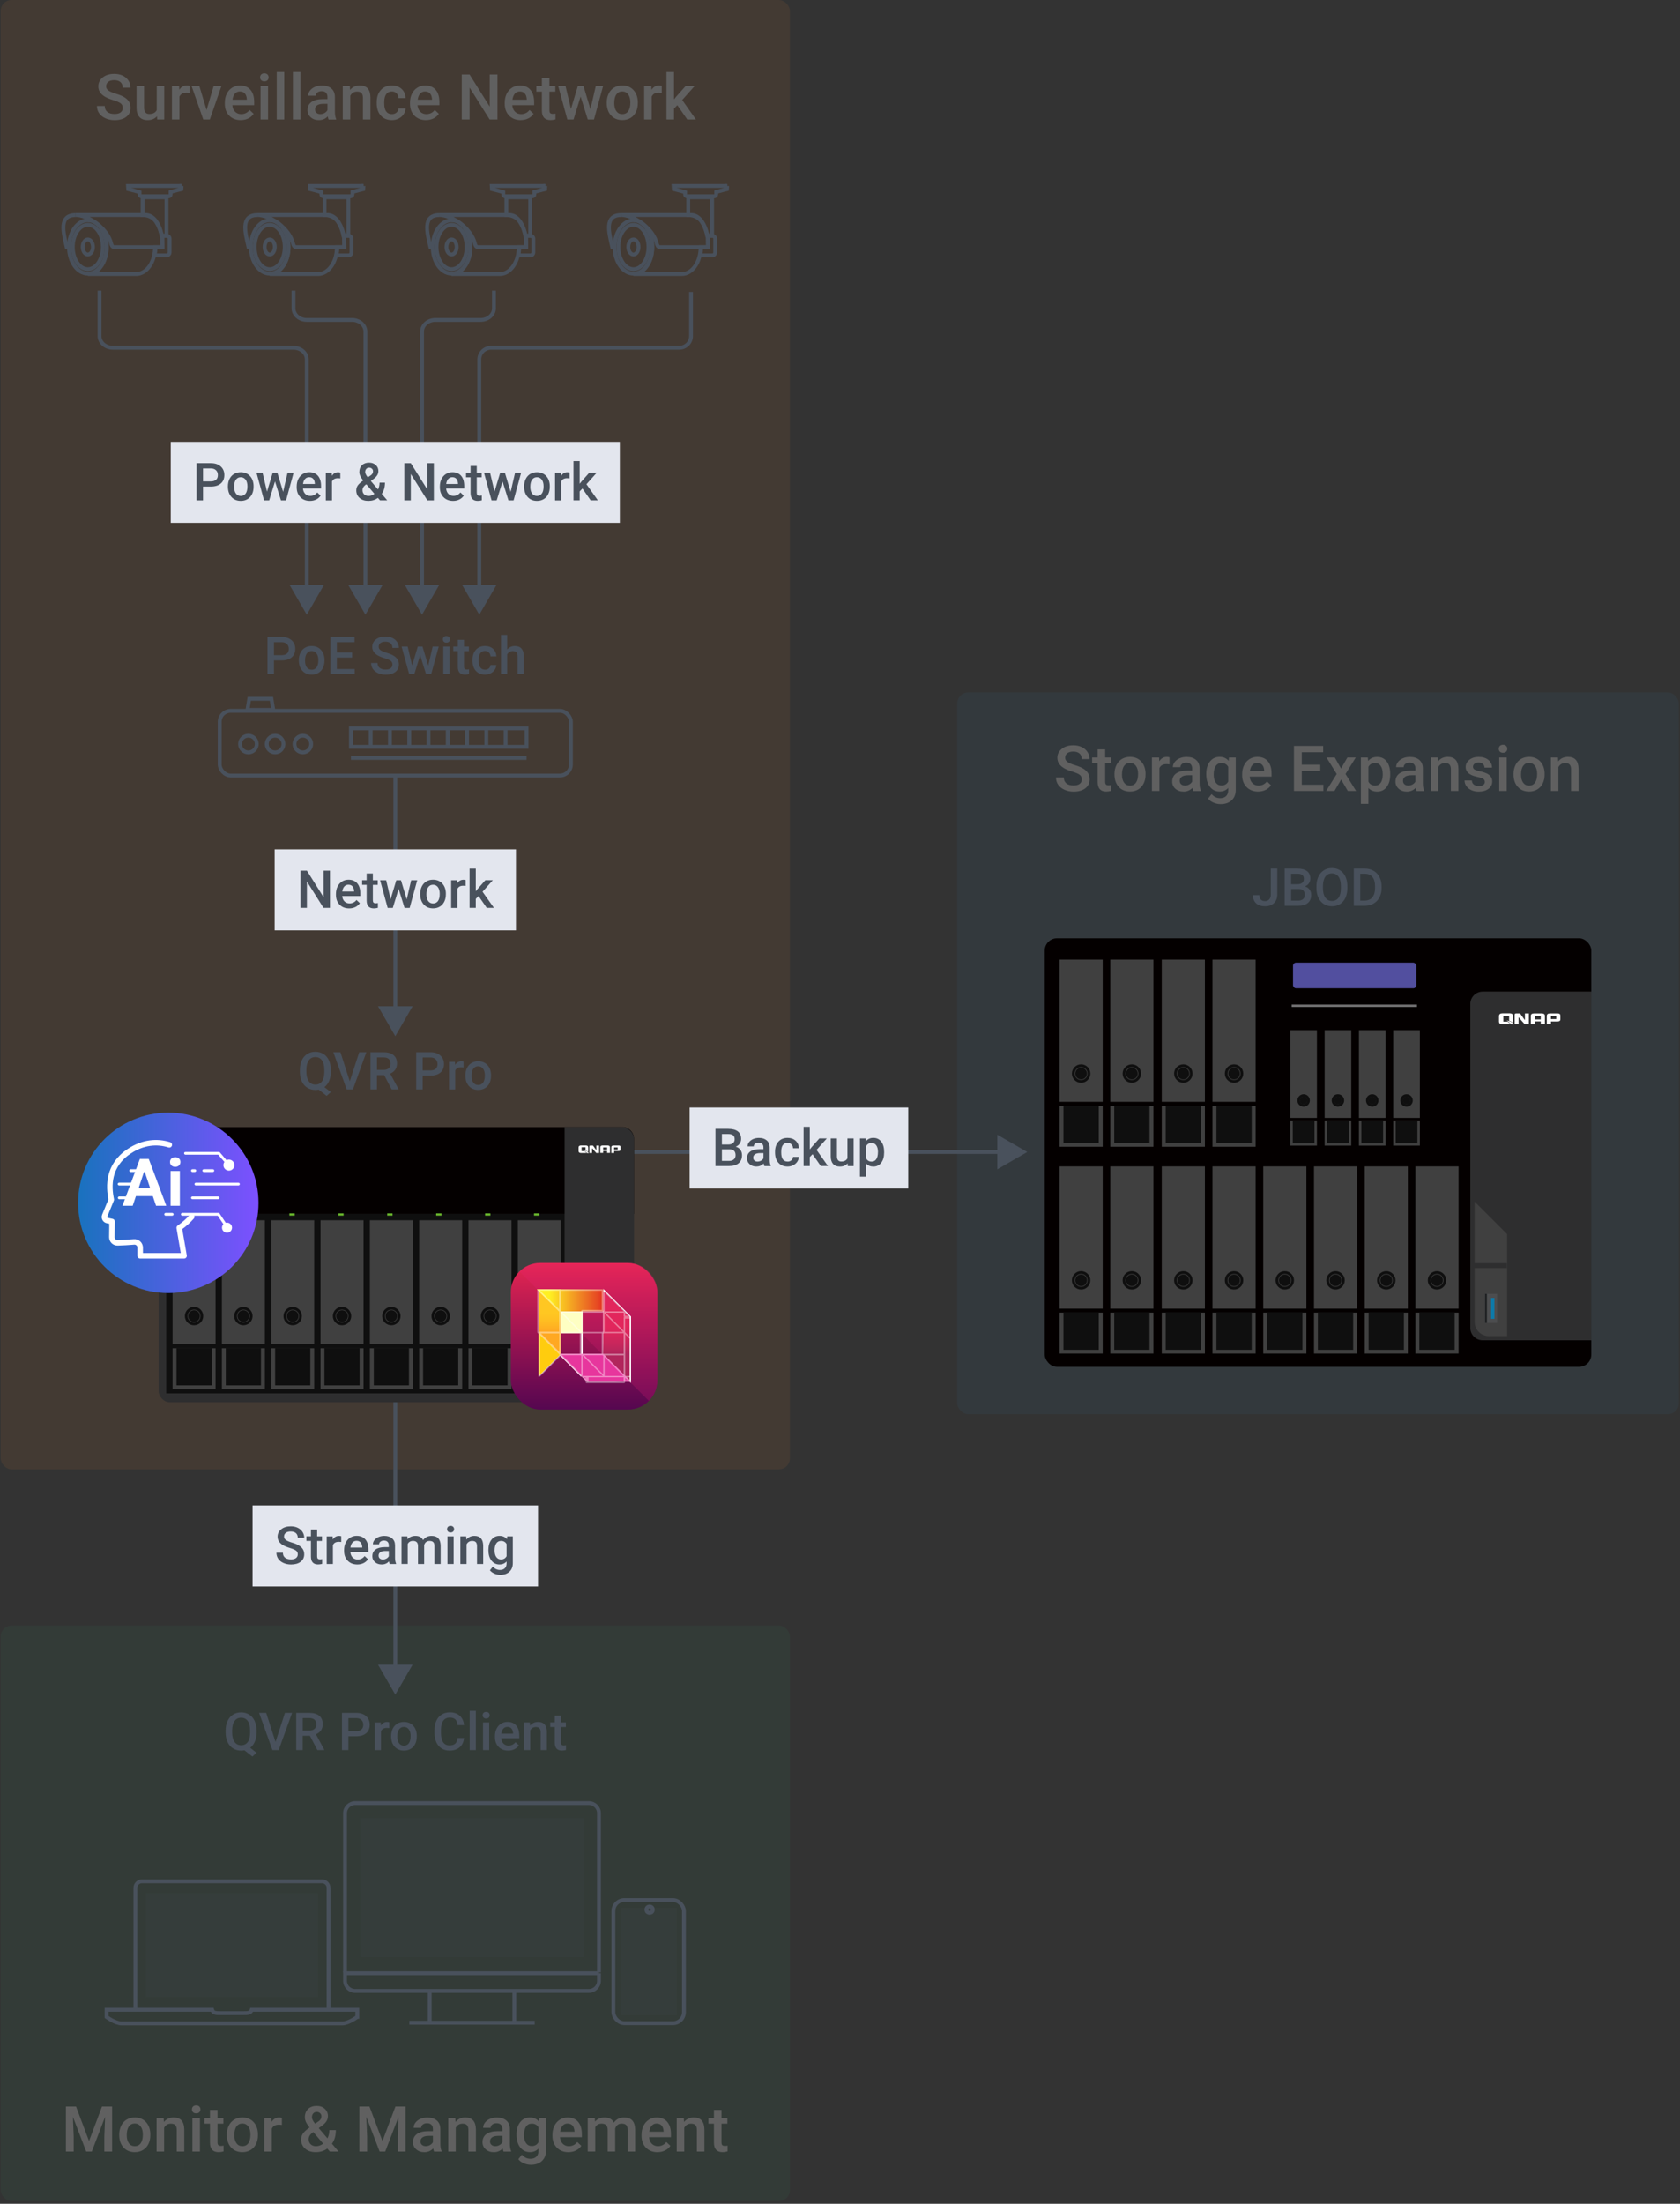 <?xml version="1.0" encoding="UTF-8"?>
<svg xmlns="http://www.w3.org/2000/svg" xmlns:xlink="http://www.w3.org/1999/xlink" viewBox="0 0 610 800">
  <rect x="0" y="0" width="610" height="800" fill="#333333" stroke="none"/>
  <defs>
    <linearGradient id="uuid-38c60c61-17e5-4cbd-85e2-07c3a7afd542" data-name="未命名漸層 5" x1="-214.69" y1="660.63" x2="-214.69" y2="660.09" gradientTransform="translate(21681 66521) scale(100 -100)" gradientUnits="userSpaceOnUse">
      <stop offset="0" stop-color="#e62650"/>
      <stop offset=".2" stop-color="#c81e51"/>
      <stop offset=".4" stop-color="#ab1751"/>
      <stop offset=".6" stop-color="#8e1151"/>
      <stop offset=".8" stop-color="#710b51"/>
      <stop offset="1" stop-color="#540750"/>
    </linearGradient>
    <linearGradient id="uuid-4f961d0e-8477-45b0-8cc2-55d5cba39e1f" data-name="未命名漸層 2" x1="-191.89" y1="660.16" x2="-191.89" y2="659.98" gradientTransform="translate(3029.78 29555.45) scale(14.75 -44.05)" gradientUnits="userSpaceOnUse">
      <stop offset=".17" stop-color="#ffc722"/>
      <stop offset=".51" stop-color="#ffbe22"/>
      <stop offset="1" stop-color="#ffa822"/>
    </linearGradient>
    <linearGradient id="uuid-0f9cf39e-a02e-40c3-9afe-9e56794adb8c" data-name="未命名漸層 3" x1="-198.39" y1="660.38" x2="-198.39" y2="660.19" gradientTransform="translate(3882.39 41813.02) scale(18.44 -62.59)" gradientUnits="userSpaceOnUse">
      <stop offset=".17" stop-color="#e2265c"/>
      <stop offset=".41" stop-color="#d9265c"/>
      <stop offset=".8" stop-color="#c1265c"/>
      <stop offset="1" stop-color="#b1265c"/>
    </linearGradient>
    <linearGradient id="uuid-c7e7fc71-2861-41f9-94c1-7e54d46b776a" data-name="未命名漸層 4" x1="-210.03" y1="658.79" x2="-209.48" y2="658.79" gradientTransform="translate(9449.33 10117.42) scale(44.06 -14.64)" gradientUnits="userSpaceOnUse">
      <stop offset=".17" stop-color="#fff022"/>
      <stop offset=".88" stop-color="#e74b23"/>
      <stop offset="1" stop-color="#e32b21"/>
    </linearGradient>
    <linearGradient id="uuid-d1fd165c-e36b-42dd-90e3-95c77c542890" data-name="未命名漸層 101" x1="28.36" y1="436.65" x2="93.86" y2="436.65" gradientUnits="userSpaceOnUse">
      <stop offset="0" stop-color="#1972be"/>
      <stop offset="1" stop-color="#7d50ff"/>
    </linearGradient>
  </defs>
  <g id="uuid-5a0c90c8-6643-46a2-8b95-3d9bbd5e7401" data-name="圖層 1">
    <rect x=".24" y="590.09" width="286.57" height="208.91" rx="4" ry="4" style="fill: #338260; opacity: .1; stroke-width: 0px;"/>
    <rect x="347.56" y="251.37" width="262.01" height="262.01" rx="4" ry="4" style="fill: #39749d; opacity: .1; stroke-width: 0px;"/>
    <rect x=".24" width="286.57" height="533.38" rx="4" ry="4" style="fill: #d6793a; opacity: .1; stroke-width: 0px;"/>
    <g>
      <path d="M44.57,39.18c0-.72-.25-1.27-.76-1.66-.5-.39-1.42-.78-2.73-1.18s-2.37-.84-3.14-1.33c-1.49-.94-2.24-2.16-2.24-3.66,0-1.32.54-2.4,1.61-3.26s2.47-1.28,4.18-1.28c1.14,0,2.15.21,3.04.63s1.59,1.02,2.1,1.79c.51.78.76,1.63.76,2.58h-2.83c0-.85-.27-1.52-.8-2-.54-.48-1.3-.72-2.3-.72-.93,0-1.65.2-2.16.6s-.77.95-.77,1.66c0,.6.28,1.1.83,1.5.55.4,1.47.79,2.74,1.17,1.27.38,2.29.81,3.07,1.29.77.48,1.34,1.04,1.7,1.66.36.63.54,1.36.54,2.2,0,1.36-.52,2.45-1.57,3.25-1.04.8-2.46,1.21-4.25,1.21-1.18,0-2.27-.22-3.26-.66-.99-.44-1.76-1.04-2.31-1.81-.55-.77-.83-1.67-.83-2.7h2.84c0,.93.31,1.65.92,2.16.61.51,1.49.76,2.64.76.99,0,1.73-.2,2.23-.6.5-.4.75-.93.75-1.59Z" style="fill: #606060; stroke-width: 0px;"/>
      <path d="M57,42.2c-.8.94-1.94,1.42-3.41,1.42-1.32,0-2.32-.39-2.99-1.16s-1.02-1.89-1.02-3.35v-7.87h2.73v7.84c0,1.54.64,2.31,1.92,2.31s2.22-.48,2.68-1.43v-8.73h2.73v12.15h-2.57l-.07-1.19Z" style="fill: #606060; stroke-width: 0px;"/>
      <path d="M68.79,33.73c-.36-.06-.73-.09-1.11-.09-1.25,0-2.09.48-2.53,1.44v8.31h-2.73v-12.15h2.61l.07,1.36c.66-1.06,1.57-1.58,2.74-1.58.39,0,.71.05.97.16v2.56Z" style="fill: #606060; stroke-width: 0px;"/>
      <path d="M75,39.93l2.57-8.69h2.82l-4.21,12.15h-2.37l-4.25-12.15h2.83l2.61,8.69Z" style="fill: #606060; stroke-width: 0px;"/>
      <path d="M87.44,43.62c-1.73,0-3.13-.54-4.21-1.63-1.07-1.09-1.61-2.54-1.61-4.35v-.34c0-1.21.23-2.3.7-3.25.47-.95,1.12-1.7,1.97-2.23.85-.53,1.79-.8,2.83-.8,1.65,0,2.93.53,3.83,1.58s1.35,2.55,1.35,4.48v1.1h-7.94c.08,1,.42,1.8,1,2.38s1.33.88,2.22.88c1.25,0,2.27-.51,3.05-1.52l1.47,1.4c-.49.73-1.14,1.29-1.95,1.69-.81.4-1.72.6-2.73.6ZM87.11,33.21c-.75,0-1.35.26-1.81.79-.46.52-.75,1.25-.88,2.19h5.2v-.2c-.06-.91-.3-1.6-.73-2.07-.43-.47-1.02-.7-1.77-.7Z" style="fill: #606060; stroke-width: 0px;"/>
      <path d="M94.44,28.08c0-.42.13-.77.4-1.04s.65-.42,1.14-.42.88.14,1.15.42.4.62.4,1.04-.13.75-.4,1.03c-.27.27-.65.41-1.15.41s-.87-.14-1.14-.41c-.27-.27-.4-.62-.4-1.03ZM97.33,43.39h-2.73v-12.15h2.73v12.15Z" style="fill: #606060; stroke-width: 0px;"/>
      <path d="M103.21,43.39h-2.73v-17.25h2.73v17.25Z" style="fill: #606060; stroke-width: 0px;"/>
      <path d="M109.08,43.39h-2.73v-17.25h2.73v17.25Z" style="fill: #606060; stroke-width: 0px;"/>
      <path d="M119.31,43.39c-.12-.23-.22-.61-.31-1.13-.87.91-1.93,1.36-3.19,1.36s-2.22-.35-2.99-1.04c-.77-.7-1.16-1.56-1.16-2.58,0-1.3.48-2.29,1.44-2.98.96-.69,2.34-1.04,4.13-1.04h1.67v-.8c0-.63-.18-1.13-.53-1.51-.35-.38-.89-.57-1.61-.57-.62,0-1.13.16-1.53.47-.4.31-.6.71-.6,1.18h-2.73c0-.67.22-1.29.66-1.87.44-.58,1.04-1.03,1.8-1.36s1.61-.49,2.54-.49c1.42,0,2.56.36,3.4,1.07.85.72,1.28,1.72,1.3,3.02v5.48c0,1.09.15,1.97.46,2.62v.19h-2.79ZM116.31,41.43c.54,0,1.05-.13,1.52-.39s.83-.61,1.07-1.06v-2.29h-1.47c-1.01,0-1.77.18-2.28.53-.51.35-.76.85-.76,1.49,0,.52.17.94.52,1.25.35.31.81.47,1.4.47Z" style="fill: #606060; stroke-width: 0px;"/>
      <path d="M127.03,31.24l.08,1.4c.9-1.09,2.08-1.63,3.54-1.63,2.53,0,3.82,1.45,3.86,4.35v8.03h-2.73v-7.87c0-.77-.17-1.34-.5-1.71-.33-.37-.88-.56-1.63-.56-1.1,0-1.92.5-2.46,1.49v8.65h-2.73v-12.15h2.57Z" style="fill: #606060; stroke-width: 0px;"/>
      <path d="M142.28,41.44c.68,0,1.25-.2,1.7-.6s.69-.89.72-1.47h2.57c-.03.76-.27,1.46-.71,2.12-.44.65-1.04,1.17-1.8,1.56s-1.57.57-2.45.57c-1.7,0-3.05-.55-4.04-1.65s-1.49-2.62-1.49-4.56v-.28c0-1.85.49-3.33,1.48-4.44.99-1.11,2.34-1.67,4.04-1.67,1.45,0,2.62.42,3.53,1.26.91.84,1.39,1.95,1.43,3.32h-2.57c-.03-.7-.27-1.27-.71-1.72s-1.01-.67-1.7-.67c-.88,0-1.57.32-2.04.96-.48.64-.72,1.61-.73,2.91v.44c0,1.32.24,2.3.71,2.95.48.65,1.16.97,2.06.97Z" style="fill: #606060; stroke-width: 0px;"/>
      <path d="M154.68,43.62c-1.73,0-3.13-.54-4.21-1.63-1.07-1.09-1.61-2.54-1.61-4.35v-.34c0-1.21.23-2.3.7-3.25.47-.95,1.12-1.7,1.97-2.23.85-.53,1.79-.8,2.83-.8,1.65,0,2.93.53,3.83,1.58s1.35,2.55,1.35,4.48v1.1h-7.94c.08,1,.42,1.8,1,2.38s1.33.88,2.22.88c1.25,0,2.27-.51,3.05-1.52l1.47,1.4c-.49.73-1.14,1.29-1.95,1.69-.81.4-1.72.6-2.73.6ZM154.35,33.21c-.75,0-1.35.26-1.81.79-.46.52-.75,1.25-.88,2.19h5.2v-.2c-.06-.91-.3-1.6-.73-2.07-.43-.47-1.02-.7-1.77-.7Z" style="fill: #606060; stroke-width: 0px;"/>
      <path d="M180.63,43.39h-2.84l-7.29-11.6v11.6h-2.84v-16.35h2.84l7.31,11.65v-11.65h2.82v16.35Z" style="fill: #606060; stroke-width: 0px;"/>
      <path d="M189.08,43.62c-1.73,0-3.13-.54-4.21-1.63-1.07-1.09-1.61-2.54-1.61-4.35v-.34c0-1.21.23-2.3.7-3.25.47-.95,1.12-1.7,1.97-2.23.85-.53,1.79-.8,2.83-.8,1.65,0,2.93.53,3.83,1.58s1.35,2.55,1.35,4.48v1.1h-7.94c.08,1,.42,1.8,1,2.38s1.33.88,2.22.88c1.25,0,2.27-.51,3.05-1.52l1.47,1.4c-.49.73-1.14,1.29-1.95,1.69-.81.4-1.72.6-2.73.6ZM188.75,33.21c-.75,0-1.35.26-1.81.79-.46.52-.75,1.25-.88,2.19h5.2v-.2c-.06-.91-.3-1.6-.73-2.07-.43-.47-1.02-.7-1.77-.7Z" style="fill: #606060; stroke-width: 0px;"/>
      <path d="M199.49,28.29v2.95h2.14v2.02h-2.14v6.78c0,.46.09.8.27,1,.18.21.51.31.98.31.31,0,.63-.04.95-.11v2.11c-.62.17-1.22.26-1.8.26-2.1,0-3.14-1.16-3.14-3.47v-6.88h-2v-2.02h2v-2.95h2.73Z" style="fill: #606060; stroke-width: 0px;"/>
      <path d="M214.39,39.63l1.93-8.39h2.66l-3.31,12.15h-2.25l-2.61-8.34-2.56,8.34h-2.25l-3.32-12.15h2.66l1.97,8.3,2.49-8.3h2.06l2.53,8.39Z" style="fill: #606060; stroke-width: 0px;"/>
      <path d="M220.3,37.2c0-1.19.24-2.26.71-3.22.47-.96,1.13-1.69,1.99-2.2.85-.51,1.83-.77,2.94-.77,1.64,0,2.97.53,3.99,1.58,1.02,1.06,1.57,2.46,1.66,4.2v.64c.01,1.2-.22,2.27-.68,3.21-.46.94-1.12,1.67-1.98,2.19s-1.85.77-2.97.77c-1.71,0-3.09-.57-4.12-1.71-1.03-1.14-1.54-2.66-1.54-4.56v-.13ZM223.03,37.44c0,1.25.26,2.23.77,2.94.52.71,1.24,1.06,2.16,1.06s1.64-.36,2.15-1.08.77-1.77.77-3.16c0-1.23-.26-2.2-.79-2.92-.53-.72-1.25-1.08-2.15-1.08s-1.6.35-2.12,1.06c-.52.71-.79,1.77-.79,3.17Z" style="fill: #606060; stroke-width: 0px;"/>
      <path d="M240.26,33.73c-.36-.06-.73-.09-1.11-.09-1.25,0-2.09.48-2.53,1.44v8.31h-2.73v-12.15h2.61l.07,1.36c.66-1.06,1.57-1.58,2.74-1.58.39,0,.71.05.97.16v2.56Z" style="fill: #606060; stroke-width: 0px;"/>
      <path d="M245.93,38.18l-1.21,1.25v3.96h-2.73v-17.25h2.73v9.95l.85-1.07,3.36-3.78h3.28l-4.51,5.06,5,7.09h-3.16l-3.61-5.21Z" style="fill: #606060; stroke-width: 0px;"/>
    </g>
    <g>
      <path d="M392.79,282.92c0-.72-.25-1.27-.76-1.66-.5-.39-1.42-.78-2.73-1.18s-2.37-.84-3.14-1.33c-1.49-.94-2.24-2.16-2.24-3.66,0-1.32.54-2.4,1.61-3.26s2.47-1.28,4.18-1.28c1.14,0,2.15.21,3.04.63s1.59,1.02,2.1,1.79c.51.78.76,1.63.76,2.58h-2.83c0-.85-.27-1.52-.8-2-.54-.48-1.3-.72-2.3-.72-.93,0-1.65.2-2.16.6s-.77.95-.77,1.66c0,.6.28,1.1.83,1.5.55.4,1.47.79,2.74,1.17,1.27.38,2.29.81,3.07,1.29.77.48,1.34,1.04,1.7,1.66.36.63.54,1.36.54,2.2,0,1.36-.52,2.45-1.57,3.25-1.04.8-2.46,1.21-4.25,1.21-1.18,0-2.27-.22-3.26-.66-.99-.44-1.76-1.04-2.31-1.81-.55-.77-.83-1.67-.83-2.7h2.84c0,.93.31,1.65.92,2.16.61.51,1.49.76,2.64.76.99,0,1.73-.2,2.23-.6.5-.4.75-.93.75-1.59Z" style="fill: #606060; stroke-width: 0px;"/>
      <path d="M401.28,272.02v2.95h2.14v2.02h-2.14v6.78c0,.46.09.8.27,1,.18.21.51.31.98.31.31,0,.63-.04.95-.11v2.11c-.62.17-1.22.26-1.8.26-2.1,0-3.14-1.16-3.14-3.47v-6.88h-2v-2.02h2v-2.95h2.73Z" style="fill: #606060; stroke-width: 0px;"/>
      <path d="M404.65,280.94c0-1.19.24-2.26.71-3.22.47-.96,1.13-1.69,1.99-2.2.85-.51,1.83-.77,2.94-.77,1.64,0,2.97.53,3.99,1.58,1.02,1.06,1.57,2.46,1.66,4.2v.64c.01,1.2-.22,2.27-.68,3.21-.46.94-1.12,1.67-1.98,2.19s-1.85.77-2.97.77c-1.71,0-3.09-.57-4.12-1.71-1.03-1.14-1.54-2.66-1.54-4.56v-.13ZM407.38,281.18c0,1.25.26,2.23.77,2.94.52.71,1.24,1.06,2.16,1.06s1.64-.36,2.15-1.08.77-1.77.77-3.16c0-1.23-.26-2.2-.79-2.92-.53-.72-1.25-1.08-2.15-1.08s-1.6.35-2.12,1.06c-.52.71-.79,1.77-.79,3.17Z" style="fill: #606060; stroke-width: 0px;"/>
      <path d="M424.62,277.47c-.36-.06-.73-.09-1.11-.09-1.25,0-2.09.48-2.53,1.44v8.31h-2.73v-12.15h2.61l.07,1.36c.66-1.06,1.57-1.58,2.74-1.58.39,0,.71.05.97.16v2.56Z" style="fill: #606060; stroke-width: 0px;"/>
      <path d="M433.27,287.13c-.12-.23-.22-.61-.31-1.13-.87.91-1.93,1.36-3.19,1.36s-2.22-.35-2.99-1.04c-.77-.7-1.16-1.56-1.16-2.58,0-1.3.48-2.29,1.44-2.98.96-.69,2.34-1.04,4.13-1.04h1.67v-.8c0-.63-.18-1.13-.53-1.51-.35-.38-.89-.57-1.61-.57-.62,0-1.13.16-1.53.47-.4.31-.6.71-.6,1.18h-2.73c0-.67.22-1.29.66-1.87.44-.58,1.04-1.03,1.8-1.36s1.61-.49,2.54-.49c1.42,0,2.56.36,3.4,1.07.85.72,1.28,1.72,1.3,3.02v5.48c0,1.09.15,1.97.46,2.62v.19h-2.79ZM430.27,285.16c.54,0,1.05-.13,1.52-.39s.83-.61,1.07-1.06v-2.29h-1.47c-1.01,0-1.77.18-2.28.53-.51.35-.76.85-.76,1.49,0,.52.17.94.52,1.25.35.31.81.47,1.4.47Z" style="fill: #606060; stroke-width: 0px;"/>
      <path d="M437.98,280.96c0-1.89.44-3.39,1.33-4.52.89-1.13,2.06-1.69,3.53-1.69,1.39,0,2.47.48,3.27,1.45l.12-1.22h2.46v11.78c0,1.59-.5,2.85-1.49,3.77s-2.33,1.38-4.01,1.38c-.89,0-1.76-.19-2.61-.56-.85-.37-1.5-.86-1.94-1.45l1.29-1.64c.84,1,1.87,1.49,3.1,1.49.91,0,1.62-.25,2.14-.74.52-.49.79-1.21.79-2.16v-.82c-.79.88-1.83,1.31-3.14,1.31-1.42,0-2.58-.57-3.49-1.7s-1.35-2.7-1.35-4.69ZM440.69,281.2c0,1.22.25,2.18.75,2.88.5.7,1.19,1.05,2.07,1.05,1.1,0,1.92-.47,2.45-1.42v-5.35c-.52-.92-1.33-1.38-2.43-1.38-.9,0-1.6.36-2.09,1.07s-.75,1.76-.75,3.14Z" style="fill: #606060; stroke-width: 0px;"/>
      <path d="M456.84,287.35c-1.73,0-3.13-.54-4.21-1.63-1.07-1.09-1.61-2.54-1.61-4.35v-.34c0-1.21.23-2.3.7-3.25.47-.95,1.12-1.7,1.97-2.23.85-.53,1.79-.8,2.83-.8,1.65,0,2.93.53,3.83,1.58s1.35,2.55,1.35,4.48v1.1h-7.94c.08,1,.42,1.8,1,2.38s1.33.88,2.22.88c1.25,0,2.27-.51,3.05-1.52l1.47,1.4c-.49.73-1.14,1.29-1.95,1.69-.81.4-1.72.6-2.73.6ZM456.52,276.94c-.75,0-1.35.26-1.81.79-.46.52-.75,1.25-.88,2.19h5.2v-.2c-.06-.91-.3-1.6-.73-2.07-.43-.47-1.02-.7-1.77-.7Z" style="fill: #606060; stroke-width: 0px;"/>
      <path d="M479.38,279.83h-6.71v5.03h7.85v2.27h-10.69v-16.35h10.61v2.29h-7.77v4.51h6.71v2.25Z" style="fill: #606060; stroke-width: 0px;"/>
      <path d="M486.93,278.97l2.31-4h3.03l-3.72,5.99,3.84,6.17h-3.01l-2.43-4.16-2.41,4.16h-3.03l3.84-6.17-3.71-5.99h3.01l2.27,4Z" style="fill: #606060; stroke-width: 0px;"/>
      <path d="M504.78,281.18c0,1.88-.43,3.38-1.28,4.5-.85,1.12-2,1.68-3.44,1.68-1.33,0-2.4-.44-3.2-1.31v5.76h-2.73v-16.82h2.52l.11,1.24c.8-.97,1.89-1.46,3.27-1.46,1.48,0,2.64.55,3.49,1.66.84,1.1,1.26,2.64,1.26,4.6v.17ZM502.06,280.94c0-1.21-.24-2.17-.72-2.89-.48-.71-1.17-1.07-2.07-1.07-1.12,0-1.92.46-2.4,1.38v5.39c.49.94,1.3,1.42,2.43,1.42.87,0,1.55-.35,2.04-1.05.49-.7.74-1.76.74-3.18Z" style="fill: #606060; stroke-width: 0px;"/>
      <path d="M514.34,287.13c-.12-.23-.22-.61-.31-1.13-.87.91-1.93,1.36-3.19,1.36s-2.22-.35-2.99-1.04c-.77-.7-1.16-1.56-1.16-2.58,0-1.3.48-2.29,1.44-2.98.96-.69,2.34-1.04,4.13-1.04h1.67v-.8c0-.63-.18-1.13-.53-1.51-.35-.38-.89-.57-1.61-.57-.62,0-1.13.16-1.53.47-.4.31-.6.71-.6,1.18h-2.73c0-.67.22-1.29.66-1.87.44-.58,1.04-1.03,1.8-1.36s1.61-.49,2.54-.49c1.42,0,2.56.36,3.4,1.07.85.72,1.28,1.72,1.3,3.02v5.48c0,1.09.15,1.97.46,2.62v.19h-2.79ZM511.34,285.16c.54,0,1.05-.13,1.52-.39s.83-.61,1.07-1.06v-2.29h-1.47c-1.01,0-1.77.18-2.28.53-.51.35-.76.85-.76,1.49,0,.52.17.94.52,1.25.35.31.81.47,1.4.47Z" style="fill: #606060; stroke-width: 0px;"/>
      <path d="M522.06,274.98l.08,1.4c.9-1.09,2.08-1.63,3.54-1.63,2.53,0,3.82,1.45,3.86,4.35v8.03h-2.73v-7.87c0-.77-.17-1.34-.5-1.71-.33-.37-.88-.56-1.63-.56-1.1,0-1.92.5-2.46,1.49v8.65h-2.73v-12.15h2.57Z" style="fill: #606060; stroke-width: 0px;"/>
      <path d="M539.13,283.83c0-.49-.2-.86-.6-1.11s-1.06-.48-1.99-.67-1.7-.44-2.32-.74c-1.36-.66-2.04-1.61-2.04-2.86,0-1.05.44-1.92,1.33-2.63.88-.7,2.01-1.06,3.37-1.06,1.45,0,2.63.36,3.52,1.08s1.34,1.65,1.34,2.8h-2.73c0-.52-.19-.96-.58-1.31-.39-.35-.91-.52-1.55-.52-.6,0-1.09.14-1.47.42s-.57.65-.57,1.11c0,.42.18.75.53.98.35.23,1.06.47,2.13.7,1.07.24,1.91.52,2.52.84.61.33,1.06.72,1.36,1.17s.44,1.01.44,1.66c0,1.09-.45,1.98-1.36,2.66-.91.68-2.09,1.02-3.56,1.02-1,0-1.88-.18-2.66-.54-.78-.36-1.38-.85-1.82-1.48-.43-.63-.65-1.31-.65-2.03h2.65c.04.64.28,1.14.73,1.49.45.35,1.04.52,1.79.52s1.27-.14,1.64-.41c.37-.27.56-.63.56-1.07Z" style="fill: #606060; stroke-width: 0px;"/>
      <path d="M544.19,271.82c0-.42.13-.77.4-1.04s.65-.42,1.14-.42.88.14,1.15.42.4.62.4,1.04-.13.75-.4,1.03c-.27.27-.65.41-1.15.41s-.87-.14-1.14-.41c-.27-.27-.4-.62-.4-1.03ZM547.09,287.13h-2.73v-12.15h2.73v12.15Z" style="fill: #606060; stroke-width: 0px;"/>
      <path d="M549.55,280.94c0-1.19.24-2.26.71-3.22.47-.96,1.13-1.69,1.99-2.2.85-.51,1.83-.77,2.94-.77,1.64,0,2.97.53,3.99,1.58,1.02,1.06,1.57,2.46,1.66,4.2v.64c.01,1.2-.22,2.27-.68,3.21-.46.94-1.12,1.67-1.98,2.19s-1.85.77-2.97.77c-1.71,0-3.09-.57-4.12-1.71-1.03-1.14-1.54-2.66-1.54-4.56v-.13ZM552.28,281.18c0,1.25.26,2.23.77,2.94.52.71,1.24,1.06,2.16,1.06s1.64-.36,2.15-1.08.77-1.77.77-3.16c0-1.23-.26-2.2-.79-2.92-.53-.72-1.25-1.08-2.15-1.08s-1.6.35-2.12,1.06c-.52.71-.79,1.77-.79,3.17Z" style="fill: #606060; stroke-width: 0px;"/>
      <path d="M565.69,274.98l.08,1.4c.9-1.09,2.08-1.63,3.54-1.63,2.53,0,3.82,1.45,3.86,4.35v8.03h-2.73v-7.87c0-.77-.17-1.34-.5-1.71-.33-.37-.88-.56-1.63-.56-1.1,0-1.92.5-2.46,1.49v8.65h-2.73v-12.15h2.57Z" style="fill: #606060; stroke-width: 0px;"/>
    </g>
    <g>
      <path d="M99.47,239.73v5.01h-2.35v-13.51h5.17c1.51,0,2.71.39,3.59,1.18.89.79,1.33,1.83,1.33,3.12s-.43,2.36-1.3,3.09-2.09,1.1-3.65,1.1h-2.79ZM99.47,237.83h2.82c.83,0,1.47-.2,1.91-.59.44-.39.66-.96.66-1.7s-.22-1.31-.67-1.75c-.45-.44-1.06-.66-1.84-.67h-2.88v4.71Z" style="fill: #49515c; stroke-width: 0px;"/>
      <path d="M108.5,239.62c0-.98.2-1.87.58-2.66.39-.79.94-1.4,1.64-1.82.71-.42,1.52-.64,2.43-.64,1.35,0,2.45.44,3.3,1.31.84.87,1.3,2.03,1.37,3.47v.53c0,.99-.18,1.87-.56,2.65-.38.78-.92,1.38-1.63,1.81s-1.53.64-2.45.64c-1.42,0-2.55-.47-3.4-1.42-.85-.94-1.28-2.2-1.28-3.77v-.11ZM110.76,239.82c0,1.03.21,1.84.64,2.43.43.58,1.02.88,1.78.88s1.35-.3,1.78-.89c.42-.59.63-1.46.63-2.61,0-1.01-.22-1.82-.65-2.41-.44-.59-1.03-.89-1.78-.89s-1.32.29-1.75.88c-.43.58-.65,1.46-.65,2.62Z" style="fill: #49515c; stroke-width: 0px;"/>
      <path d="M127.86,238.71h-5.55v4.16h6.48v1.87h-8.83v-13.51h8.77v1.89h-6.42v3.73h5.55v1.86Z" style="fill: #49515c; stroke-width: 0px;"/>
      <path d="M142.5,241.26c0-.59-.21-1.05-.63-1.37-.42-.32-1.17-.65-2.26-.97-1.09-.33-1.95-.69-2.6-1.09-1.23-.77-1.85-1.78-1.85-3.02,0-1.09.44-1.99,1.33-2.69.89-.71,2.04-1.06,3.46-1.06.94,0,1.78.17,2.51.52.74.35,1.31.84,1.74,1.48.42.64.63,1.35.63,2.13h-2.34c0-.71-.22-1.26-.66-1.66-.44-.4-1.07-.6-1.9-.6-.77,0-1.36.16-1.79.49-.42.33-.64.79-.64,1.37,0,.5.23.91.69,1.24.46.33,1.21.65,2.26.96,1.05.31,1.9.67,2.53,1.07.64.4,1.1.86,1.4,1.37.3.52.45,1.12.45,1.81,0,1.13-.43,2.02-1.29,2.69-.86.66-2.03,1-3.51,1-.98,0-1.88-.18-2.7-.54-.82-.36-1.46-.86-1.91-1.5-.45-.64-.68-1.38-.68-2.23h2.35c0,.77.25,1.36.76,1.78.51.42,1.23.63,2.18.63.82,0,1.43-.17,1.84-.5.41-.33.62-.77.62-1.31Z" style="fill: #49515c; stroke-width: 0px;"/>
      <path d="M155.5,241.63l1.6-6.93h2.2l-2.74,10.04h-1.86l-2.15-6.89-2.12,6.89h-1.86l-2.75-10.04h2.2l1.62,6.86,2.06-6.86h1.7l2.09,6.93Z" style="fill: #49515c; stroke-width: 0px;"/>
      <path d="M160.81,232.09c0-.35.11-.63.33-.86.22-.23.53-.34.94-.34s.72.11.95.34c.22.23.33.52.33.86s-.11.62-.33.85c-.22.23-.54.34-.95.34s-.72-.11-.94-.34c-.22-.23-.33-.51-.33-.85ZM163.2,244.74h-2.25v-10.04h2.25v10.04Z" style="fill: #49515c; stroke-width: 0px;"/>
      <path d="M168.48,232.26v2.44h1.77v1.67h-1.77v5.6c0,.38.08.66.23.83.15.17.42.26.81.26.26,0,.52-.03.79-.09v1.74c-.51.14-1.01.21-1.48.21-1.73,0-2.6-.96-2.6-2.87v-5.69h-1.65v-1.67h1.65v-2.44h2.25Z" style="fill: #49515c; stroke-width: 0px;"/>
      <path d="M176.1,243.12c.56,0,1.03-.16,1.4-.49.37-.33.57-.73.59-1.22h2.12c-.03.62-.22,1.21-.58,1.75-.37.54-.86.97-1.48,1.28s-1.3.47-2.02.47c-1.4,0-2.52-.45-3.34-1.36s-1.23-2.16-1.23-3.77v-.23c0-1.53.41-2.75,1.22-3.67.82-.92,1.93-1.38,3.34-1.38,1.19,0,2.17.35,2.92,1.04.75.7,1.15,1.61,1.18,2.74h-2.12c-.02-.58-.22-1.05-.59-1.42-.37-.37-.84-.56-1.41-.56-.73,0-1.29.26-1.69.79-.4.53-.6,1.33-.6,2.41v.36c0,1.09.2,1.9.59,2.44.39.54.96.8,1.7.8Z" style="fill: #49515c; stroke-width: 0px;"/>
      <path d="M184.14,235.79c.74-.85,1.67-1.28,2.79-1.28,2.14,0,3.22,1.22,3.26,3.66v6.56h-2.25v-6.48c0-.69-.15-1.18-.45-1.47-.3-.29-.74-.43-1.32-.43-.9,0-1.58.4-2.02,1.21v7.17h-2.25v-14.25h2.25v5.31Z" style="fill: #49515c; stroke-width: 0px;"/>
    </g>
    <g>
      <path d="M120.11,389.08c0,1.28-.2,2.39-.61,3.33-.41.94-.97,1.68-1.7,2.23l2.32,1.81-1.52,1.37-2.88-2.27c-.38.08-.78.12-1.21.12-1.09,0-2.06-.27-2.92-.8-.86-.53-1.52-1.3-1.99-2.29-.47-.99-.7-2.13-.71-3.42v-.76c0-1.32.23-2.48.7-3.49.47-1.01,1.13-1.78,1.98-2.31.85-.54,1.82-.8,2.92-.8s2.1.26,2.95.79c.85.53,1.51,1.29,1.97,2.28.46.99.7,2.15.71,3.47v.75ZM117.76,388.37c0-1.52-.28-2.67-.85-3.46-.57-.79-1.37-1.18-2.41-1.18s-1.8.4-2.37,1.19c-.57.79-.86,1.92-.88,3.36v.79c0,1.46.29,2.6.86,3.42.57.82,1.38,1.23,2.41,1.23s1.85-.4,2.41-1.19c.56-.79.84-1.95.84-3.47v-.71Z" style="fill: #49515c; stroke-width: 0px;"/>
      <path d="M127,392.54l3.43-10.57h2.58l-4.86,13.51h-2.27l-4.84-13.51h2.57l3.4,10.57Z" style="fill: #49515c; stroke-width: 0px;"/>
      <path d="M139.49,390.28h-2.62v5.2h-2.35v-13.51h4.75c1.56,0,2.76.35,3.61,1.05.85.7,1.27,1.71,1.27,3.04,0,.9-.22,1.66-.65,2.27-.44.61-1.04,1.08-1.82,1.41l3.03,5.62v.12h-2.51l-2.71-5.2ZM136.88,388.39h2.41c.79,0,1.41-.2,1.86-.6.45-.4.67-.94.67-1.64s-.21-1.28-.62-1.68c-.41-.4-1.03-.6-1.84-.61h-2.48v4.53Z" style="fill: #49515c; stroke-width: 0px;"/>
      <path d="M153.47,390.47v5.01h-2.35v-13.51h5.17c1.51,0,2.71.39,3.59,1.18.89.79,1.33,1.83,1.33,3.12s-.43,2.36-1.3,3.09-2.09,1.1-3.65,1.1h-2.79ZM153.47,388.58h2.82c.83,0,1.47-.2,1.91-.59.44-.39.66-.96.66-1.7s-.22-1.31-.67-1.75c-.45-.44-1.06-.66-1.84-.67h-2.88v4.71Z" style="fill: #49515c; stroke-width: 0px;"/>
      <path d="M168.3,387.5c-.3-.05-.6-.07-.92-.07-1.03,0-1.73.4-2.09,1.19v6.87h-2.25v-10.04h2.15l.06,1.12c.54-.87,1.3-1.31,2.26-1.31.32,0,.59.04.8.13v2.12Z" style="fill: #49515c; stroke-width: 0px;"/>
      <path d="M168.97,390.37c0-.98.2-1.87.58-2.66.39-.79.94-1.4,1.64-1.82.71-.42,1.52-.64,2.43-.64,1.35,0,2.45.44,3.3,1.31.84.87,1.3,2.03,1.37,3.47v.53c0,.99-.18,1.87-.56,2.65-.38.78-.92,1.38-1.63,1.81s-1.53.64-2.45.64c-1.42,0-2.55-.47-3.4-1.42-.85-.94-1.28-2.2-1.28-3.77v-.11ZM171.22,390.56c0,1.03.21,1.84.64,2.43.43.58,1.02.88,1.78.88s1.35-.3,1.78-.89c.42-.59.63-1.46.63-2.61,0-1.01-.22-1.82-.65-2.41-.44-.59-1.03-.89-1.78-.89s-1.32.29-1.75.88c-.43.58-.65,1.46-.65,2.62Z" style="fill: #49515c; stroke-width: 0px;"/>
    </g>
    <g>
      <path d="M461.43,315.3h2.34v9.47c0,1.29-.4,2.32-1.21,3.08-.81.76-1.87,1.14-3.2,1.14-1.41,0-2.5-.36-3.27-1.07-.77-.71-1.15-1.7-1.15-2.97h2.34c0,.72.18,1.26.53,1.62.36.36.87.54,1.54.54.63,0,1.13-.21,1.51-.63.37-.42.56-.99.56-1.73v-9.46Z" style="fill: #49515c; stroke-width: 0px;"/>
      <path d="M466.45,328.81v-13.51h4.63c1.53,0,2.69.31,3.49.92.8.61,1.2,1.52,1.2,2.74,0,.62-.17,1.18-.5,1.67-.33.5-.82.88-1.47,1.15.73.2,1.29.57,1.69,1.12.4.55.6,1.2.6,1.97,0,1.27-.41,2.24-1.22,2.92-.81.68-1.98,1.02-3.49,1.02h-4.93ZM468.8,320.99h2.3c.73,0,1.3-.17,1.71-.5.41-.33.62-.8.62-1.41,0-.67-.19-1.15-.57-1.45-.38-.3-.97-.45-1.78-.45h-2.28v3.79ZM468.8,322.71v4.22h2.61c.74,0,1.31-.18,1.73-.55.41-.36.62-.87.62-1.52,0-1.4-.72-2.12-2.15-2.15h-2.8Z" style="fill: #49515c; stroke-width: 0px;"/>
      <path d="M489.22,322.41c0,1.32-.23,2.48-.69,3.48-.46,1-1.11,1.77-1.96,2.3-.85.54-1.83.8-2.94.8s-2.07-.27-2.93-.8c-.86-.53-1.52-1.3-1.99-2.29-.47-.99-.7-2.13-.71-3.42v-.76c0-1.32.23-2.48.7-3.49.47-1.01,1.13-1.78,1.98-2.31.85-.54,1.83-.8,2.93-.8s2.08.26,2.93.79c.85.53,1.51,1.29,1.97,2.28.46.99.7,2.15.71,3.47v.75ZM486.87,321.7c0-1.5-.28-2.64-.85-3.44-.57-.8-1.37-1.2-2.41-1.2s-1.81.4-2.38,1.19c-.57.79-.86,1.92-.88,3.37v.78c0,1.48.29,2.63.87,3.44.58.81,1.38,1.22,2.41,1.22s1.84-.4,2.4-1.19c.56-.79.84-1.95.84-3.47v-.71Z" style="fill: #49515c; stroke-width: 0px;"/>
      <path d="M491.56,328.81v-13.51h3.99c1.19,0,2.25.27,3.18.8.92.53,1.64,1.29,2.15,2.26.51.98.76,2.1.76,3.36v.68c0,1.28-.25,2.41-.77,3.38-.51.97-1.24,1.72-2.18,2.25-.94.53-2.02.79-3.24.79h-3.89ZM493.9,317.19v9.74h1.53c1.23,0,2.18-.38,2.83-1.16.66-.77.99-1.88,1.01-3.32v-.75c0-1.47-.32-2.58-.96-3.36-.64-.77-1.56-1.16-2.77-1.16h-1.64Z" style="fill: #49515c; stroke-width: 0px;"/>
    </g>
    <g>
      <path d="M93.15,628.9c0,1.28-.2,2.39-.61,3.33-.41.94-.97,1.68-1.7,2.23l2.32,1.81-1.52,1.37-2.88-2.27c-.38.08-.78.12-1.21.12-1.09,0-2.06-.27-2.92-.8-.86-.53-1.52-1.3-1.99-2.29-.47-.99-.7-2.13-.71-3.42v-.76c0-1.32.23-2.48.7-3.49s1.13-1.78,1.98-2.31c.85-.54,1.82-.8,2.92-.8s2.1.26,2.95.79c.85.53,1.51,1.29,1.97,2.28.46.99.7,2.15.71,3.47v.75ZM90.8,628.19c0-1.52-.28-2.67-.85-3.46-.57-.79-1.37-1.18-2.41-1.18s-1.8.4-2.37,1.19-.86,1.92-.88,3.36v.79c0,1.46.29,2.6.86,3.42.57.82,1.38,1.23,2.41,1.23s1.85-.4,2.41-1.19c.56-.79.84-1.95.84-3.47v-.71Z" style="fill: #49515c; stroke-width: 0px;"/>
      <path d="M100.04,632.36l3.43-10.57h2.58l-4.86,13.51h-2.27l-4.84-13.51h2.57l3.4,10.57Z" style="fill: #49515c; stroke-width: 0px;"/>
      <path d="M112.53,630.1h-2.62v5.2h-2.35v-13.51h4.75c1.56,0,2.76.35,3.61,1.05.85.7,1.27,1.71,1.27,3.04,0,.9-.22,1.66-.65,2.27-.44.61-1.04,1.08-1.82,1.41l3.03,5.62v.12h-2.51l-2.71-5.2ZM109.92,628.21h2.41c.79,0,1.41-.2,1.86-.6.45-.4.67-.94.67-1.64s-.21-1.28-.62-1.68c-.41-.4-1.03-.6-1.84-.61h-2.48v4.53Z" style="fill: #49515c; stroke-width: 0px;"/>
      <path d="M126.51,630.29v5.01h-2.35v-13.51h5.17c1.51,0,2.71.39,3.59,1.18.89.79,1.33,1.83,1.33,3.12s-.43,2.36-1.3,3.09c-.87.74-2.09,1.11-3.65,1.11h-2.79ZM126.51,628.4h2.82c.83,0,1.47-.2,1.91-.59.44-.39.66-.96.66-1.7s-.22-1.31-.67-1.75c-.45-.44-1.06-.66-1.84-.67h-2.88v4.71Z" style="fill: #49515c; stroke-width: 0px;"/>
      <path d="M141.34,627.32c-.3-.05-.6-.07-.92-.07-1.03,0-1.73.4-2.09,1.19v6.87h-2.25v-10.04h2.15l.06,1.12c.54-.87,1.3-1.31,2.26-1.31.32,0,.59.04.8.13v2.12Z" style="fill: #49515c; stroke-width: 0px;"/>
      <path d="M142.01,630.19c0-.98.2-1.87.58-2.66.39-.79.94-1.39,1.64-1.82s1.52-.64,2.43-.64c1.35,0,2.45.44,3.3,1.31.84.87,1.3,2.03,1.37,3.47v.53c0,.99-.18,1.87-.56,2.65-.38.78-.92,1.38-1.63,1.81-.71.43-1.53.64-2.45.64-1.42,0-2.55-.47-3.4-1.42-.85-.94-1.28-2.2-1.28-3.77v-.11ZM144.26,630.38c0,1.03.21,1.84.64,2.43.43.58,1.02.88,1.78.88s1.35-.3,1.78-.89c.42-.59.63-1.46.63-2.61,0-1.01-.22-1.82-.65-2.41-.44-.59-1.03-.89-1.78-.89s-1.32.29-1.75.88c-.43.58-.65,1.46-.65,2.62Z" style="fill: #49515c; stroke-width: 0px;"/>
      <path d="M168.5,630.9c-.14,1.44-.67,2.57-1.6,3.37-.93.81-2.16,1.21-3.7,1.21-1.08,0-2.02-.25-2.84-.77-.82-.51-1.45-1.24-1.9-2.18-.45-.94-.68-2.03-.7-3.27v-1.26c0-1.27.23-2.4.68-3.37.45-.97,1.1-1.72,1.94-2.24.84-.53,1.82-.79,2.93-.79,1.49,0,2.69.4,3.6,1.21.91.81,1.44,1.95,1.59,3.43h-2.34c-.11-.97-.39-1.67-.85-2.1-.45-.43-1.12-.64-2-.64-1.02,0-1.8.37-2.35,1.12-.55.75-.83,1.84-.84,3.28v1.2c0,1.46.26,2.58.78,3.34.52.77,1.29,1.15,2.3,1.15.92,0,1.61-.21,2.08-.62.46-.42.76-1.1.88-2.07h2.34Z" style="fill: #49515c; stroke-width: 0px;"/>
      <path d="M172.78,635.3h-2.25v-14.25h2.25v14.25Z" style="fill: #49515c; stroke-width: 0px;"/>
      <path d="M175.24,622.65c0-.35.11-.63.33-.86.22-.23.53-.34.94-.34s.72.12.95.34.33.52.33.86-.11.62-.33.85-.54.34-.95.34-.72-.11-.94-.34c-.22-.23-.33-.51-.33-.85ZM177.63,635.3h-2.25v-10.04h2.25v10.04Z" style="fill: #49515c; stroke-width: 0px;"/>
      <path d="M184.51,635.48c-1.43,0-2.59-.45-3.47-1.35-.89-.9-1.33-2.1-1.33-3.6v-.28c0-1,.19-1.9.58-2.69.39-.79.93-1.4,1.63-1.84.7-.44,1.48-.66,2.34-.66,1.37,0,2.42.44,3.17,1.31.75.87,1.12,2.11,1.12,3.7v.91h-6.56c.07.83.34,1.48.83,1.97s1.1.72,1.83.72c1.03,0,1.88-.42,2.52-1.25l1.22,1.16c-.4.6-.94,1.07-1.61,1.4-.67.33-1.42.5-2.26.5ZM184.24,626.88c-.62,0-1.12.22-1.5.65-.38.43-.62,1.04-.73,1.81h4.29v-.17c-.05-.75-.25-1.33-.6-1.71-.35-.39-.84-.58-1.47-.58Z" style="fill: #49515c; stroke-width: 0px;"/>
      <path d="M192.38,625.26l.07,1.16c.74-.9,1.72-1.34,2.92-1.34,2.09,0,3.15,1.2,3.19,3.59v6.63h-2.25v-6.5c0-.64-.14-1.11-.41-1.41-.28-.31-.73-.46-1.35-.46-.91,0-1.59.41-2.03,1.23v7.14h-2.25v-10.04h2.12Z" style="fill: #49515c; stroke-width: 0px;"/>
      <path d="M203.68,622.82v2.44h1.77v1.67h-1.77v5.6c0,.38.08.66.23.83.15.17.42.25.81.25.26,0,.52-.03.79-.09v1.74c-.51.14-1.01.21-1.48.21-1.73,0-2.6-.96-2.6-2.87v-5.69h-1.65v-1.67h1.65v-2.44h2.25Z" style="fill: #49515c; stroke-width: 0px;"/>
    </g>
    <g>
      <path d="M27.61,764.69l4.72,12.53,4.71-12.53h3.67v16.35h-2.83v-5.39l.28-7.21-4.83,12.6h-2.03l-4.82-12.59.28,7.2v5.39h-2.83v-16.35h3.68Z" style="fill: #606060; stroke-width: 0px;"/>
      <path d="M43.29,774.85c0-1.19.24-2.26.71-3.22.47-.96,1.13-1.69,1.99-2.2s1.83-.77,2.94-.77c1.64,0,2.97.53,3.99,1.58,1.02,1.06,1.57,2.46,1.66,4.2v.64c.01,1.2-.22,2.27-.68,3.21-.46.94-1.12,1.67-1.98,2.19-.86.52-1.85.78-2.97.78-1.71,0-3.09-.57-4.12-1.71s-1.54-2.66-1.54-4.56v-.13ZM46.02,775.09c0,1.25.26,2.23.77,2.94.52.71,1.24,1.06,2.16,1.06s1.64-.36,2.15-1.08.77-1.77.77-3.16c0-1.23-.26-2.2-.79-2.92-.53-.72-1.25-1.08-2.15-1.08s-1.6.35-2.12,1.06c-.52.71-.79,1.77-.79,3.17Z" style="fill: #606060; stroke-width: 0px;"/>
      <path d="M59.43,768.89l.08,1.4c.9-1.08,2.08-1.63,3.54-1.63,2.53,0,3.82,1.45,3.86,4.35v8.03h-2.73v-7.87c0-.77-.17-1.34-.5-1.71-.33-.37-.88-.56-1.63-.56-1.1,0-1.92.5-2.46,1.49v8.65h-2.73v-12.15h2.57Z" style="fill: #606060; stroke-width: 0px;"/>
      <path d="M69.69,765.73c0-.42.13-.77.4-1.04s.65-.42,1.14-.42.88.14,1.15.42.4.62.4,1.04-.13.75-.4,1.03-.65.41-1.15.41-.87-.14-1.14-.41-.4-.62-.4-1.03ZM72.59,781.04h-2.73v-12.15h2.73v12.15Z" style="fill: #606060; stroke-width: 0px;"/>
      <path d="M78.98,765.94v2.95h2.14v2.02h-2.14v6.78c0,.46.09.8.27,1s.51.31.98.31c.31,0,.63-.04.95-.11v2.11c-.62.17-1.22.26-1.8.26-2.1,0-3.14-1.16-3.14-3.47v-6.88h-2v-2.02h2v-2.95h2.73Z" style="fill: #606060; stroke-width: 0px;"/>
      <path d="M82.36,774.85c0-1.19.24-2.26.71-3.22.47-.96,1.13-1.69,1.99-2.2s1.83-.77,2.94-.77c1.64,0,2.97.53,3.99,1.58,1.02,1.06,1.57,2.46,1.66,4.2v.64c.01,1.2-.22,2.27-.68,3.21-.46.94-1.12,1.67-1.98,2.19-.86.52-1.85.78-2.97.78-1.71,0-3.09-.57-4.12-1.71s-1.54-2.66-1.54-4.56v-.13ZM85.09,775.09c0,1.25.26,2.23.77,2.94.52.71,1.24,1.06,2.16,1.06s1.64-.36,2.15-1.08.77-1.77.77-3.16c0-1.23-.26-2.2-.79-2.92-.53-.72-1.25-1.08-2.15-1.08s-1.6.35-2.12,1.06c-.52.71-.79,1.77-.79,3.17Z" style="fill: #606060; stroke-width: 0px;"/>
      <path d="M102.33,771.38c-.36-.06-.73-.09-1.11-.09-1.25,0-2.09.48-2.53,1.44v8.31h-2.73v-12.15h2.61l.07,1.36c.66-1.05,1.57-1.58,2.74-1.58.39,0,.71.05.97.16v2.56Z" style="fill: #606060; stroke-width: 0px;"/>
      <path d="M109.34,776.63c0-.76.21-1.45.62-2.08.41-.63,1.22-1.38,2.44-2.25-.64-.8-1.08-1.48-1.33-2.04-.25-.56-.38-1.1-.38-1.63,0-1.28.39-2.29,1.17-3.04s1.83-1.12,3.14-1.12c1.19,0,2.17.35,2.93,1.05s1.14,1.57,1.14,2.6c0,.68-.17,1.31-.52,1.88-.34.57-.91,1.14-1.7,1.71l-1.11.81,3.16,3.73c.46-.9.68-1.9.68-3h2.37c0,2.01-.47,3.67-1.42,4.95l2.4,2.84h-3.17l-.92-1.09c-1.17.88-2.56,1.31-4.18,1.31s-2.91-.43-3.88-1.29-1.45-1.97-1.45-3.35ZM114.76,779.09c.92,0,1.78-.31,2.58-.92l-3.57-4.21-.35.25c-.9.68-1.35,1.46-1.35,2.34,0,.76.24,1.37.73,1.84.49.47,1.14.71,1.95.71ZM113.25,768.55c0,.63.39,1.42,1.16,2.37l1.25-.85.35-.28c.46-.41.7-.94.7-1.58,0-.43-.16-.79-.48-1.1-.32-.3-.73-.46-1.22-.46-.53,0-.96.18-1.27.54s-.47.81-.47,1.36Z" style="fill: #606060; stroke-width: 0px;"/>
      <path d="M134.15,764.69l4.72,12.53,4.71-12.53h3.67v16.35h-2.83v-5.39l.28-7.21-4.83,12.6h-2.03l-4.82-12.59.28,7.2v5.39h-2.83v-16.35h3.68Z" style="fill: #606060; stroke-width: 0px;"/>
      <path d="M157.6,781.04c-.12-.23-.22-.61-.31-1.13-.87.91-1.93,1.36-3.19,1.36s-2.22-.35-2.99-1.04c-.77-.7-1.16-1.56-1.16-2.58,0-1.3.48-2.29,1.44-2.98s2.34-1.04,4.13-1.04h1.67v-.8c0-.63-.18-1.13-.53-1.51s-.89-.57-1.61-.57c-.62,0-1.13.16-1.53.47-.4.31-.6.71-.6,1.18h-2.73c0-.67.22-1.29.66-1.87s1.04-1.04,1.8-1.36,1.61-.49,2.54-.49c1.42,0,2.56.36,3.4,1.07s1.28,1.72,1.3,3.02v5.48c0,1.09.15,1.97.46,2.62v.19h-2.79ZM154.6,779.08c.54,0,1.05-.13,1.52-.39s.83-.61,1.07-1.06v-2.29h-1.47c-1.01,0-1.77.18-2.28.53-.51.35-.76.85-.76,1.49,0,.52.17.94.52,1.25.35.31.81.47,1.4.47Z" style="fill: #606060; stroke-width: 0px;"/>
      <path d="M165.32,768.89l.08,1.4c.9-1.08,2.08-1.63,3.54-1.63,2.53,0,3.82,1.45,3.86,4.35v8.03h-2.73v-7.87c0-.77-.17-1.34-.5-1.71-.33-.37-.88-.56-1.63-.56-1.1,0-1.92.5-2.46,1.49v8.65h-2.73v-12.15h2.57Z" style="fill: #606060; stroke-width: 0px;"/>
      <path d="M182.84,781.04c-.12-.23-.22-.61-.31-1.13-.87.91-1.93,1.36-3.19,1.36s-2.22-.35-2.99-1.04c-.77-.7-1.16-1.56-1.16-2.58,0-1.3.48-2.29,1.44-2.98s2.34-1.04,4.13-1.04h1.67v-.8c0-.63-.18-1.13-.53-1.51s-.89-.57-1.61-.57c-.62,0-1.13.16-1.53.47-.4.31-.6.71-.6,1.18h-2.73c0-.67.22-1.29.66-1.87s1.04-1.04,1.8-1.36,1.61-.49,2.54-.49c1.42,0,2.56.36,3.4,1.07s1.28,1.72,1.3,3.02v5.48c0,1.09.15,1.97.46,2.62v.19h-2.79ZM179.84,779.08c.54,0,1.05-.13,1.52-.39s.83-.61,1.07-1.06v-2.29h-1.47c-1.01,0-1.77.18-2.28.53-.51.35-.76.85-.76,1.49,0,.52.17.94.52,1.25.35.31.81.47,1.4.47Z" style="fill: #606060; stroke-width: 0px;"/>
      <path d="M187.54,774.88c0-1.89.44-3.39,1.33-4.52.89-1.13,2.06-1.69,3.53-1.69,1.39,0,2.47.48,3.27,1.45l.12-1.22h2.46v11.78c0,1.6-.5,2.85-1.49,3.77-.99.92-2.33,1.38-4.01,1.38-.89,0-1.76-.19-2.61-.56-.85-.37-1.5-.86-1.94-1.46l1.29-1.64c.84,1,1.87,1.49,3.1,1.49.91,0,1.62-.25,2.14-.74.52-.49.79-1.21.79-2.16v-.82c-.79.88-1.83,1.31-3.14,1.31-1.42,0-2.58-.57-3.49-1.7-.9-1.13-1.35-2.7-1.35-4.7ZM190.26,775.11c0,1.22.25,2.18.75,2.88s1.19,1.05,2.07,1.05c1.1,0,1.92-.47,2.45-1.42v-5.35c-.52-.92-1.33-1.38-2.43-1.38-.9,0-1.6.36-2.09,1.07s-.75,1.76-.75,3.14Z" style="fill: #606060; stroke-width: 0px;"/>
      <path d="M206.41,781.27c-1.73,0-3.13-.54-4.21-1.63-1.07-1.09-1.61-2.54-1.61-4.35v-.34c0-1.21.23-2.3.7-3.25.47-.95,1.12-1.7,1.97-2.23.85-.53,1.79-.8,2.83-.8,1.65,0,2.93.53,3.83,1.58.9,1.06,1.35,2.55,1.35,4.48v1.1h-7.94c.08,1,.42,1.8,1,2.38s1.33.88,2.22.88c1.25,0,2.27-.5,3.05-1.52l1.47,1.4c-.49.73-1.14,1.29-1.95,1.69s-1.72.6-2.73.6ZM206.08,770.86c-.75,0-1.35.26-1.81.79-.46.52-.75,1.25-.88,2.19h5.2v-.2c-.06-.91-.3-1.6-.73-2.07s-1.02-.7-1.77-.7Z" style="fill: #606060; stroke-width: 0px;"/>
      <path d="M215.97,768.89l.08,1.27c.85-1,2.02-1.49,3.5-1.49,1.62,0,2.74.62,3.34,1.86.88-1.24,2.13-1.86,3.73-1.86,1.34,0,2.34.37,2.99,1.11.66.74.99,1.83,1.01,3.28v7.98h-2.73v-7.91c0-.77-.17-1.34-.5-1.7-.34-.36-.9-.54-1.67-.54-.62,0-1.13.17-1.52.5-.39.33-.67.77-.83,1.31v8.33s-2.72,0-2.72,0v-8c-.04-1.43-.77-2.14-2.19-2.14-1.09,0-1.87.45-2.33,1.34v8.8h-2.73v-12.15h2.57Z" style="fill: #606060; stroke-width: 0px;"/>
      <path d="M238.76,781.27c-1.73,0-3.13-.54-4.21-1.63-1.07-1.09-1.61-2.54-1.61-4.35v-.34c0-1.21.23-2.3.7-3.25.47-.95,1.12-1.7,1.97-2.23.85-.53,1.79-.8,2.83-.8,1.65,0,2.93.53,3.83,1.58.9,1.06,1.35,2.55,1.35,4.48v1.1h-7.94c.08,1,.42,1.8,1,2.38s1.33.88,2.22.88c1.25,0,2.27-.5,3.05-1.52l1.47,1.4c-.49.73-1.14,1.29-1.95,1.69s-1.72.6-2.73.6ZM238.44,770.86c-.75,0-1.35.26-1.81.79-.46.52-.75,1.25-.88,2.19h5.2v-.2c-.06-.91-.3-1.6-.73-2.07s-1.02-.7-1.77-.7Z" style="fill: #606060; stroke-width: 0px;"/>
      <path d="M248.29,768.89l.08,1.4c.9-1.08,2.08-1.63,3.54-1.63,2.53,0,3.82,1.45,3.86,4.35v8.03h-2.73v-7.87c0-.77-.17-1.34-.5-1.71-.33-.37-.88-.56-1.63-.56-1.1,0-1.92.5-2.46,1.49v8.65h-2.73v-12.15h2.57Z" style="fill: #606060; stroke-width: 0px;"/>
      <path d="M261.97,765.94v2.95h2.14v2.02h-2.14v6.78c0,.46.09.8.27,1s.51.31.98.31c.31,0,.63-.04.95-.11v2.11c-.62.17-1.22.26-1.8.26-2.1,0-3.14-1.16-3.14-3.47v-6.88h-2v-2.02h2v-2.95h2.73Z" style="fill: #606060; stroke-width: 0px;"/>
    </g>
    <g>
      <line x1="143.53" y1="367.13" x2="143.53" y2="281.02" style="fill: none; stroke: #49515c; stroke-width: 1.4px;"/>
      <polygon points="149.81 365.29 143.53 376.17 137.25 365.29 149.81 365.29" style="fill: #49515c; stroke-width: 0px;"/>
    </g>
    <g>
      <line x1="143.53" y1="606.13" x2="143.53" y2="507.18" style="fill: none; stroke: #49515c; stroke-width: 1.4px;"/>
      <polygon points="149.81 604.29 143.53 615.17 137.25 604.29 149.81 604.29" style="fill: #49515c; stroke-width: 0px;"/>
    </g>
    <g>
      <line x1="363.96" y1="418.19" x2="230.15" y2="418.19" style="fill: none; stroke: #49515c; stroke-width: 1.4px;"/>
      <polygon points="362.12 411.91 373 418.19 362.12 424.48 362.12 411.91" style="fill: #49515c; stroke-width: 0px;"/>
    </g>
    <g>
      <g>
        <line x1="186.75" y1="734.27" x2="186.75" y2="722.74" style="fill: none; stroke: #49515c; stroke-width: 1.4px;"/>
        <line x1="156.02" y1="722.74" x2="156.02" y2="734.27" style="fill: none; stroke: #49515c; stroke-width: 1.4px;"/>
        <line x1="148.64" y1="734.27" x2="194.13" y2="734.27" style="fill: none; stroke: #49515c; stroke-width: 1.4px;"/>
        <path d="M217.49,716.31h-92.21v2.75c0,2.04,1.65,3.69,3.69,3.69h84.83c2.04,0,3.69-1.65,3.69-3.69v-2.75Z" style="fill: none; stroke: #49515c; stroke-width: 1.4px;"/>
        <path d="M125.28,715.99v-57.78c0-2.04,1.65-3.69,3.69-3.69h84.83c2.04,0,3.69,1.65,3.69,3.69v57.78" style="fill: none; stroke: #49515c; stroke-width: 1.4px;"/>
        <rect x="130.89" y="660.01" width="81" height="50.48" style="fill: #49515c; opacity: .1; stroke-width: 0px;"/>
      </g>
      <g>
        <path d="M49.16,729.79v-44.47c0-1.32,1.07-2.4,2.4-2.4h65.34c1.32,0,2.4,1.08,2.4,2.4v44.47" style="fill: none; stroke: #49515c; stroke-width: 1.4px;"/>
        <polyline points="115.47 687.2 115.47 725.04 52.98 725.04 52.98 687.2 115.47 687.2" style="fill: #49515c; opacity: .1; stroke-width: 0px;"/>
        <path d="M129.73,732.17v-2.6h-38.33c-.36,1.24-1.5,1.22-2.86,1.22h-8.66c-1.36,0-2.5.02-2.86-1.22h-38.33v2.6s3.15,2.35,5.46,2.35h80.1c2.31,0,5.46-2.35,5.46-2.35Z" style="fill: none; stroke: #49515c; stroke-width: 1.4px;"/>
      </g>
      <g>
        <rect x="222.71" y="689.75" width="25.63" height="44.69" rx="4" ry="4" style="fill: none; stroke: #49515c; stroke-width: 1.4px;"/>
        <rect x="225.33" y="692.62" width="20.4" height="38.95" style="fill: #49515c; opacity: .1; stroke-width: 0px;"/>
        <circle cx="235.87" cy="693.24" r="1.15" style="fill: none; stroke: #49515c; stroke-width: 1.4px;"/>
      </g>
    </g>
    <g>
      <g>
        <path d="M51.79,71.64v6.43c3.68,0,5.02,2.67,5.02,2.67,1.2,1.87,1.69,3.96,1.86,4.83h1.78v-13.93h-8.66Z" style="fill: none; stroke: #49515c; stroke-width: 1.4px;"/>
        <path d="M60.49,85.57h-1.65c.07.36.1.57.1.57l.04,3.57h-2.52c0,1.05-.13,2.07-.35,3.01h4.38c.6,0,1.09-.49,1.09-1.09v-4.98c0-.6-.49-1.09-1.09-1.09Z" style="fill: none; stroke: #49515c; stroke-width: 1.4px;"/>
        <path d="M27.46,78.07c-6.31,0-4.41,6.46-3.25,11.64h.67" style="fill: none; stroke: #49515c; stroke-width: 1.4px;"/>
        <g>
          <path d="M32.65,79.98s-.08-.04-.12-.06h-.64c.26,0,.51.02.76.06Z" style="fill: none; stroke: #49515c; stroke-width: 1.4px;"/>
          <path d="M36.56,82.73c1.34,1.77,2.18,4.28,2.18,7.08,0,5.35-3.07,9.68-6.85,9.68h17.54c3.78,0,6.85-4.34,6.85-9.68" style="fill: none; stroke: #49515c; stroke-width: 1.4px;"/>
        </g>
        <path d="M31.89,79.98c3.78,0,6.85,4.34,6.85,9.68s-3.07,9.68-6.85,9.68-6.85-4.34-6.85-9.68,3.07-9.68,6.85-9.68Z" style="fill: none; stroke: #49515c; stroke-width: 1.4px;"/>
        <path d="M31.89,97.72c-3.01,0-5.46-3.61-5.46-8.05s2.45-8.06,5.46-8.06,5.46,3.61,5.46,8.06-2.45,8.05-5.46,8.05Z" style="fill: none; stroke: #49515c; stroke-width: 1.4px;"/>
        <path d="M31.89,92.4c-1.02,0-1.86-1.23-1.86-2.74s.83-2.74,1.86-2.74,1.86,1.23,1.86,2.74-.83,2.74-1.86,2.74Z" style="fill: none; stroke: #49515c; stroke-width: 1.4px;"/>
        <path d="M27.42,78.04h0c4.36,0,11.64,4.57,12.99,10.54.09.38.38,1.13,1.03,1.13h17.5s-.04-3.53-.04-3.53c0,0-1.16-8.14-6.11-8.14h-25.37Z" style="fill: none; stroke: #49515c; stroke-width: 1.4px;"/>
        <path d="M65.95,67.5h-19.47l.08,1.17s2.11.52,4.1,1.08v.86c0,.36.29.65.65.65h9.99c.36,0,.65-.29.65-.65v-.91c1.93-.54,3.91-1.03,3.91-1.03l.08-1.17Z" style="fill: none; stroke: #49515c; stroke-width: 1.4px;"/>
      </g>
      <g>
        <path d="M117.83,71.64v6.43c3.68,0,5.02,2.67,5.02,2.67,1.2,1.87,1.69,3.96,1.86,4.83h1.78v-13.93h-8.66Z" style="fill: none; stroke: #49515c; stroke-width: 1.4px;"/>
        <path d="M126.53,85.57h-1.65c.07.36.1.57.1.57l.04,3.57h-2.52c0,1.05-.13,2.07-.35,3.01h4.38c.6,0,1.09-.49,1.09-1.09v-4.98c0-.6-.49-1.09-1.09-1.09Z" style="fill: none; stroke: #49515c; stroke-width: 1.4px;"/>
        <path d="M93.49,78.07c-6.31,0-4.41,6.46-3.25,11.64h.67" style="fill: none; stroke: #49515c; stroke-width: 1.4px;"/>
        <g>
          <path d="M98.68,79.98s-.08-.04-.12-.06h-.64c.26,0,.51.02.76.06Z" style="fill: none; stroke: #49515c; stroke-width: 1.4px;"/>
          <path d="M102.6,82.73c1.34,1.77,2.18,4.28,2.18,7.08,0,5.35-3.07,9.68-6.85,9.68h17.54c3.78,0,6.85-4.34,6.85-9.68" style="fill: none; stroke: #49515c; stroke-width: 1.4px;"/>
        </g>
        <path d="M97.93,79.98c3.78,0,6.85,4.34,6.85,9.68s-3.07,9.68-6.85,9.68-6.85-4.34-6.85-9.68,3.07-9.68,6.85-9.68Z" style="fill: none; stroke: #49515c; stroke-width: 1.4px;"/>
        <path d="M97.93,97.72c-3.01,0-5.46-3.61-5.46-8.05s2.45-8.06,5.46-8.06,5.46,3.61,5.46,8.06-2.45,8.05-5.46,8.05Z" style="fill: none; stroke: #49515c; stroke-width: 1.4px;"/>
        <path d="M97.93,92.4c-1.02,0-1.86-1.23-1.86-2.74s.83-2.74,1.86-2.74,1.86,1.23,1.86,2.74-.83,2.74-1.86,2.74Z" style="fill: none; stroke: #49515c; stroke-width: 1.4px;"/>
        <path d="M93.46,78.04h0c4.36,0,11.64,4.57,12.99,10.54.09.38.38,1.13,1.03,1.13h17.5s-.04-3.53-.04-3.53c0,0-1.16-8.14-6.11-8.14h-25.37Z" style="fill: none; stroke: #49515c; stroke-width: 1.4px;"/>
        <path d="M131.98,67.5h-19.47l.08,1.17s2.11.52,4.1,1.08v.86c0,.36.29.65.65.65h9.99c.36,0,.65-.29.65-.65v-.91c1.93-.54,3.91-1.03,3.91-1.03l.08-1.17Z" style="fill: none; stroke: #49515c; stroke-width: 1.4px;"/>
      </g>
      <g>
        <path d="M183.86,71.64v6.43c3.68,0,5.02,2.67,5.02,2.67,1.2,1.87,1.69,3.96,1.86,4.83h1.78v-13.93h-8.66Z" style="fill: none; stroke: #49515c; stroke-width: 1.4px;"/>
        <path d="M192.56,85.57h-1.65c.07.36.1.57.1.57l.04,3.57h-2.52c0,1.05-.13,2.07-.35,3.01h4.38c.6,0,1.09-.49,1.09-1.09v-4.98c0-.6-.49-1.09-1.09-1.09Z" style="fill: none; stroke: #49515c; stroke-width: 1.4px;"/>
        <path d="M159.53,78.07c-6.31,0-4.41,6.46-3.25,11.64h.67" style="fill: none; stroke: #49515c; stroke-width: 1.4px;"/>
        <g>
          <path d="M164.72,79.98s-.08-.04-.12-.06h-.64c.26,0,.51.02.76.06Z" style="fill: none; stroke: #49515c; stroke-width: 1.4px;"/>
          <path d="M168.63,82.73c1.34,1.77,2.18,4.28,2.18,7.08,0,5.35-3.07,9.68-6.85,9.68h17.54c3.78,0,6.85-4.34,6.85-9.68" style="fill: none; stroke: #49515c; stroke-width: 1.4px;"/>
        </g>
        <path d="M163.96,79.98c3.78,0,6.85,4.34,6.85,9.68s-3.07,9.68-6.85,9.68-6.85-4.34-6.85-9.68,3.07-9.68,6.85-9.68Z" style="fill: none; stroke: #49515c; stroke-width: 1.4px;"/>
        <path d="M163.96,97.72c-3.01,0-5.46-3.61-5.46-8.05s2.45-8.06,5.46-8.06,5.46,3.61,5.46,8.06-2.45,8.05-5.46,8.05Z" style="fill: none; stroke: #49515c; stroke-width: 1.4px;"/>
        <path d="M163.96,92.4c-1.02,0-1.86-1.23-1.86-2.74s.83-2.74,1.86-2.74,1.86,1.23,1.86,2.74-.83,2.74-1.86,2.74Z" style="fill: none; stroke: #49515c; stroke-width: 1.4px;"/>
        <path d="M159.49,78.04h0c4.36,0,11.64,4.57,12.99,10.54.09.38.38,1.13,1.03,1.13h17.5s-.04-3.53-.04-3.53c0,0-1.16-8.14-6.11-8.14h-25.37Z" style="fill: none; stroke: #49515c; stroke-width: 1.4px;"/>
        <path d="M198.02,67.5h-19.47l.08,1.17s2.11.52,4.1,1.08v.86c0,.36.29.65.65.65h9.99c.36,0,.65-.29.65-.65v-.91c1.93-.54,3.91-1.03,3.91-1.03l.08-1.17Z" style="fill: none; stroke: #49515c; stroke-width: 1.4px;"/>
      </g>
      <g>
        <path d="M249.9,71.64v6.43c3.68,0,5.02,2.67,5.02,2.67,1.2,1.87,1.69,3.96,1.86,4.83h1.78v-13.93h-8.66Z" style="fill: none; stroke: #49515c; stroke-width: 1.4px;"/>
        <path d="M258.6,85.57h-1.65c.07.36.1.57.1.57l.04,3.57h-2.52c0,1.05-.13,2.07-.35,3.01h4.38c.6,0,1.09-.49,1.09-1.09v-4.98c0-.6-.49-1.09-1.09-1.09Z" style="fill: none; stroke: #49515c; stroke-width: 1.4px;"/>
        <path d="M225.56,78.07c-6.31,0-4.41,6.46-3.25,11.64h.67" style="fill: none; stroke: #49515c; stroke-width: 1.4px;"/>
        <g>
          <path d="M230.75,79.98s-.08-.04-.12-.06h-.64c.26,0,.51.02.76.06Z" style="fill: none; stroke: #49515c; stroke-width: 1.4px;"/>
          <path d="M234.67,82.73c1.34,1.77,2.18,4.28,2.18,7.08,0,5.35-3.07,9.68-6.85,9.68h17.54c3.78,0,6.85-4.34,6.85-9.68" style="fill: none; stroke: #49515c; stroke-width: 1.4px;"/>
        </g>
        <path d="M230,79.98c3.78,0,6.85,4.34,6.85,9.68s-3.07,9.68-6.85,9.68-6.85-4.34-6.85-9.68,3.07-9.68,6.85-9.68Z" style="fill: none; stroke: #49515c; stroke-width: 1.4px;"/>
        <path d="M230,97.72c-3.01,0-5.46-3.61-5.46-8.05s2.45-8.06,5.46-8.06,5.46,3.61,5.46,8.06-2.45,8.05-5.46,8.05Z" style="fill: none; stroke: #49515c; stroke-width: 1.4px;"/>
        <path d="M230,92.4c-1.02,0-1.86-1.23-1.86-2.74s.83-2.74,1.86-2.74,1.86,1.23,1.86,2.74-.83,2.74-1.86,2.74Z" style="fill: none; stroke: #49515c; stroke-width: 1.4px;"/>
        <path d="M225.53,78.04h0c4.36,0,11.64,4.57,12.99,10.54.09.38.38,1.13,1.03,1.13h17.5s-.04-3.53-.04-3.53c0,0-1.16-8.14-6.11-8.14h-25.37Z" style="fill: none; stroke: #49515c; stroke-width: 1.4px;"/>
        <path d="M264.05,67.5h-19.47l.08,1.17s2.11.52,4.1,1.08v.86c0,.36.29.65.65.65h9.99c.36,0,.65-.29.65-.65v-.91c1.93-.54,3.91-1.03,3.91-1.03l.08-1.17Z" style="fill: none; stroke: #49515c; stroke-width: 1.4px;"/>
      </g>
    </g>
    <g>
      <g>
        <path d="M250.91,105.98v16.03c0,2.34-1.93,4.23-4.3,4.23h-68.28c-2.38,0-4.3,1.89-4.3,4.23v83.65" style="fill: none; stroke: #49515c; stroke-width: 1.4px;"/>
        <polygon points="167.75 212.28 174.03 223.16 180.31 212.28 167.75 212.28" style="fill: #49515c; stroke-width: 0px;"/>
      </g>
      <g>
        <path d="M36.15,105.51v16.5c0,2.34,2.16,4.23,4.83,4.23h65.58c2.67,0,4.83,1.89,4.83,4.23v83.65" style="fill: none; stroke: #49515c; stroke-width: 1.4px;"/>
        <polygon points="105.11 212.28 111.39 223.16 117.67 212.28 105.11 212.28" style="fill: #49515c; stroke-width: 0px;"/>
      </g>
      <g>
        <path d="M106.56,105.51v6.4c0,2.34,2.16,4.23,4.83,4.23h16.45c2.67,0,4.83,1.89,4.83,4.23v93.75" style="fill: none; stroke: #49515c; stroke-width: 1.4px;"/>
        <polygon points="126.4 212.28 132.68 223.16 138.96 212.28 126.4 212.28" style="fill: #49515c; stroke-width: 0px;"/>
      </g>
      <g>
        <path d="M179.35,105.51v6.4c0,2.34-2.16,4.23-4.83,4.23h-16.45c-2.67,0-4.83,1.89-4.83,4.23v93.75" style="fill: none; stroke: #49515c; stroke-width: 1.4px;"/>
        <polygon points="146.95 212.28 153.23 223.16 159.51 212.28 146.95 212.28" style="fill: #49515c; stroke-width: 0px;"/>
      </g>
    </g>
    <g>
      <rect x="91.7" y="546.49" width="103.66" height="29.4" style="fill: #e3e6ee; stroke-width: 0px;"/>
      <g>
        <path d="M108.13,564.27c0-.59-.21-1.05-.63-1.37-.42-.32-1.17-.65-2.26-.97s-1.95-.69-2.6-1.09c-1.23-.77-1.85-1.78-1.85-3.02,0-1.09.44-1.99,1.33-2.69.89-.71,2.04-1.06,3.46-1.06.94,0,1.78.17,2.51.52.74.35,1.31.84,1.74,1.48.42.64.63,1.35.63,2.13h-2.34c0-.71-.22-1.26-.66-1.66-.44-.4-1.07-.6-1.9-.6-.77,0-1.36.16-1.79.49-.42.33-.64.79-.64,1.37,0,.5.23.91.69,1.24s1.21.65,2.26.96c1.05.31,1.9.67,2.53,1.07.64.4,1.1.86,1.4,1.37.3.52.45,1.12.45,1.81,0,1.13-.43,2.02-1.29,2.69-.86.67-2.03,1-3.51,1-.98,0-1.88-.18-2.7-.54-.82-.36-1.46-.86-1.91-1.5-.45-.64-.68-1.38-.68-2.23h2.35c0,.77.25,1.36.76,1.78.51.42,1.23.63,2.18.63.82,0,1.43-.17,1.84-.5.41-.33.62-.77.62-1.31Z" style="fill: #49515c; stroke-width: 0px;"/>
        <path d="M115.15,555.27v2.44h1.77v1.67h-1.77v5.6c0,.38.08.66.23.83.15.17.42.25.81.25.26,0,.52-.03.79-.09v1.74c-.51.14-1.01.21-1.48.21-1.73,0-2.6-.96-2.6-2.87v-5.69h-1.65v-1.67h1.65v-2.44h2.25Z" style="fill: #49515c; stroke-width: 0px;"/>
        <path d="M123.89,559.77c-.3-.05-.6-.07-.92-.07-1.03,0-1.73.4-2.09,1.19v6.87h-2.25v-10.04h2.15l.06,1.12c.54-.87,1.3-1.31,2.26-1.31.32,0,.59.04.8.13v2.12Z" style="fill: #49515c; stroke-width: 0px;"/>
        <path d="M129.74,567.93c-1.43,0-2.59-.45-3.47-1.35-.89-.9-1.33-2.1-1.33-3.6v-.28c0-1,.19-1.9.58-2.69.39-.79.93-1.4,1.63-1.84.7-.44,1.48-.66,2.34-.66,1.37,0,2.42.44,3.17,1.31.75.87,1.12,2.11,1.12,3.7v.91h-6.56c.07.83.34,1.48.83,1.97s1.1.72,1.83.72c1.03,0,1.88-.42,2.52-1.25l1.22,1.16c-.4.6-.94,1.07-1.61,1.4-.67.33-1.42.5-2.26.5ZM129.47,559.33c-.62,0-1.12.22-1.5.65-.38.43-.62,1.04-.73,1.81h4.29v-.17c-.05-.75-.25-1.33-.6-1.71-.35-.39-.84-.58-1.47-.58Z" style="fill: #49515c; stroke-width: 0px;"/>
        <path d="M141.51,567.75c-.1-.19-.19-.5-.26-.94-.72.75-1.6,1.12-2.63,1.12s-1.83-.29-2.47-.86c-.64-.57-.96-1.29-.96-2.13,0-1.07.4-1.89,1.19-2.46.79-.57,1.93-.86,3.41-.86h1.38v-.66c0-.52-.14-.94-.44-1.25s-.73-.47-1.33-.47c-.51,0-.93.13-1.26.39-.33.26-.49.58-.49.98h-2.25c0-.55.18-1.07.55-1.54s.86-.85,1.49-1.13c.63-.27,1.33-.41,2.1-.41,1.18,0,2.11.3,2.81.89.7.59,1.06,1.42,1.08,2.49v4.53c0,.9.13,1.62.38,2.16v.16h-2.3ZM139.03,566.12c.45,0,.86-.11,1.26-.33s.69-.51.89-.87v-1.89h-1.21c-.83,0-1.46.15-1.88.44-.42.29-.63.7-.63,1.23,0,.43.14.78.43,1.03.29.26.67.39,1.16.39Z" style="fill: #49515c; stroke-width: 0px;"/>
        <path d="M147.91,557.71l.06,1.05c.71-.82,1.67-1.23,2.89-1.23,1.34,0,2.26.51,2.76,1.54.73-1.03,1.76-1.54,3.08-1.54,1.11,0,1.93.31,2.47.92.54.61.82,1.52.83,2.71v6.6h-2.25v-6.53c0-.64-.14-1.1-.42-1.4-.28-.3-.74-.45-1.38-.45-.51,0-.93.14-1.26.41-.33.28-.55.64-.68,1.08v6.88s-2.24,0-2.24,0v-6.61c-.03-1.18-.63-1.77-1.81-1.77-.9,0-1.54.37-1.92,1.1v7.27h-2.25v-10.04h2.12Z" style="fill: #49515c; stroke-width: 0px;"/>
        <path d="M162.33,555.1c0-.35.11-.63.33-.86.22-.23.53-.34.94-.34s.72.12.95.34.33.52.33.86-.11.62-.33.85-.54.34-.95.34-.72-.11-.94-.34c-.22-.23-.33-.51-.33-.85ZM164.72,567.75h-2.25v-10.04h2.25v10.04Z" style="fill: #49515c; stroke-width: 0px;"/>
        <path d="M169.27,557.71l.07,1.16c.74-.9,1.72-1.34,2.92-1.34,2.09,0,3.15,1.2,3.19,3.59v6.63h-2.25v-6.5c0-.64-.14-1.11-.41-1.41-.28-.31-.73-.46-1.35-.46-.91,0-1.59.41-2.03,1.23v7.14h-2.25v-10.04h2.12Z" style="fill: #49515c; stroke-width: 0px;"/>
        <path d="M177.35,562.65c0-1.56.37-2.8,1.1-3.73.73-.93,1.71-1.4,2.92-1.4,1.14,0,2.04.4,2.7,1.2l.1-1.01h2.03v9.73c0,1.32-.41,2.36-1.23,3.12-.82.76-1.92,1.14-3.32,1.14-.74,0-1.46-.15-2.16-.46-.7-.31-1.24-.71-1.6-1.2l1.07-1.35c.69.82,1.55,1.23,2.56,1.23.75,0,1.34-.2,1.77-.61.43-.41.65-1,.65-1.79v-.68c-.65.72-1.52,1.09-2.6,1.09-1.18,0-2.14-.47-2.88-1.4-.75-.93-1.12-2.23-1.12-3.88ZM179.59,562.85c0,1.01.21,1.8.62,2.38.41.58.98.87,1.71.87.91,0,1.58-.39,2.02-1.17v-4.42c-.43-.76-1.1-1.14-2-1.14-.74,0-1.32.29-1.73.88-.41.59-.62,1.45-.62,2.6Z" style="fill: #49515c; stroke-width: 0px;"/>
      </g>
    </g>
    <g>
      <rect x="250.4" y="402.04" width="79.38" height="29.4" style="fill: #e3e6ee; stroke-width: 0px;"/>
      <g>
        <path d="M259.78,423.29v-13.51h4.63c1.53,0,2.69.31,3.49.92.8.61,1.2,1.52,1.2,2.74,0,.62-.17,1.18-.5,1.67-.33.5-.82.88-1.47,1.15.73.2,1.29.57,1.69,1.12.4.55.6,1.2.6,1.97,0,1.27-.41,2.24-1.22,2.92-.81.68-1.98,1.02-3.49,1.02h-4.93ZM262.12,415.47h2.3c.73,0,1.3-.17,1.71-.5.41-.33.62-.8.62-1.41,0-.67-.19-1.15-.57-1.45-.38-.3-.97-.45-1.78-.45h-2.28v3.79ZM262.12,417.2v4.22h2.61c.74,0,1.31-.18,1.73-.55.41-.36.62-.87.62-1.52,0-1.4-.72-2.12-2.15-2.15h-2.8Z" style="fill: #49515c; stroke-width: 0px;"/>
        <path d="M277.54,423.29c-.1-.19-.19-.5-.26-.94-.72.75-1.6,1.12-2.63,1.12s-1.83-.29-2.47-.86c-.64-.58-.96-1.29-.96-2.13,0-1.07.4-1.89,1.19-2.46.79-.57,1.93-.86,3.41-.86h1.38v-.66c0-.52-.14-.94-.44-1.25-.29-.31-.73-.47-1.33-.47-.51,0-.93.13-1.26.39-.33.26-.49.58-.49.98h-2.25c0-.55.18-1.07.55-1.54.37-.48.86-.85,1.49-1.13.63-.27,1.33-.41,2.1-.41,1.18,0,2.11.3,2.81.89.7.59,1.06,1.42,1.08,2.49v4.53c0,.9.13,1.62.38,2.16v.16h-2.3ZM275.06,421.67c.45,0,.86-.11,1.26-.32.39-.22.69-.51.89-.87v-1.89h-1.21c-.83,0-1.46.15-1.88.44-.42.29-.63.7-.63,1.23,0,.43.14.78.43,1.03.29.26.67.39,1.16.39Z" style="fill: #49515c; stroke-width: 0px;"/>
        <path d="M285.95,421.68c.56,0,1.03-.16,1.4-.49.37-.33.57-.73.59-1.22h2.12c-.03.62-.22,1.21-.58,1.75-.37.54-.86.97-1.48,1.28s-1.3.47-2.02.47c-1.4,0-2.52-.45-3.34-1.36s-1.23-2.16-1.23-3.77v-.23c0-1.53.41-2.75,1.22-3.67.82-.92,1.93-1.38,3.34-1.38,1.19,0,2.17.35,2.92,1.04.75.7,1.15,1.61,1.18,2.74h-2.12c-.02-.58-.22-1.05-.59-1.42-.37-.37-.84-.56-1.41-.56-.73,0-1.29.26-1.69.79-.4.53-.6,1.33-.6,2.41v.36c0,1.09.2,1.9.59,2.44.39.54.96.8,1.7.8Z" style="fill: #49515c; stroke-width: 0px;"/>
        <path d="M295.03,418.99l-1,1.03v3.27h-2.25v-14.25h2.25v8.22l.71-.88,2.77-3.13h2.71l-3.73,4.18,4.13,5.85h-2.61l-2.98-4.3Z" style="fill: #49515c; stroke-width: 0px;"/>
        <path d="M307.77,422.31c-.66.78-1.6,1.17-2.82,1.17-1.09,0-1.91-.32-2.47-.96-.56-.64-.84-1.56-.84-2.76v-6.5h2.25v6.48c0,1.27.53,1.91,1.59,1.91s1.83-.39,2.22-1.18v-7.21h2.25v10.04h-2.12l-.06-.98Z" style="fill: #49515c; stroke-width: 0px;"/>
        <path d="M321.03,418.37c0,1.55-.35,2.79-1.06,3.72-.71.92-1.65,1.39-2.84,1.39-1.1,0-1.98-.36-2.64-1.09v4.76h-2.25v-13.9h2.08l.09,1.02c.66-.8,1.56-1.21,2.7-1.21,1.22,0,2.18.46,2.88,1.37.7.91,1.04,2.18,1.04,3.8v.14ZM318.79,418.18c0-1-.2-1.8-.6-2.38-.4-.59-.97-.88-1.71-.88-.92,0-1.58.38-1.99,1.14v4.45c.41.78,1.08,1.17,2,1.17.72,0,1.28-.29,1.68-.87.4-.58.61-1.46.61-2.63Z" style="fill: #49515c; stroke-width: 0px;"/>
      </g>
    </g>
    <g>
      <rect x="99.72" y="308.32" width="87.62" height="29.4" style="fill: #e3e6ee; stroke-width: 0px;"/>
      <g>
        <path d="M119.81,329.57h-2.35l-6.02-9.58v9.58h-2.35v-13.51h2.35l6.04,9.62v-9.62h2.33v13.51Z" style="fill: #49515c; stroke-width: 0px;"/>
        <path d="M126.78,329.76c-1.43,0-2.59-.45-3.47-1.35-.89-.9-1.33-2.1-1.33-3.6v-.28c0-1,.19-1.9.58-2.69.39-.79.93-1.4,1.63-1.84.7-.44,1.48-.66,2.34-.66,1.37,0,2.42.44,3.17,1.31.75.87,1.12,2.11,1.12,3.7v.91h-6.56c.07.83.34,1.48.83,1.97s1.1.72,1.83.72c1.03,0,1.88-.42,2.52-1.25l1.22,1.16c-.4.6-.94,1.07-1.61,1.4-.67.33-1.42.5-2.26.5ZM126.51,321.16c-.62,0-1.12.22-1.5.65-.38.43-.62,1.04-.73,1.81h4.29v-.17c-.05-.75-.25-1.33-.6-1.71-.35-.39-.84-.58-1.47-.58Z" style="fill: #49515c; stroke-width: 0px;"/>
        <path d="M135.38,317.1v2.44h1.77v1.67h-1.77v5.6c0,.38.08.66.23.83.15.17.42.26.81.26.26,0,.52-.03.79-.09v1.74c-.51.14-1.01.21-1.48.21-1.73,0-2.6-.96-2.6-2.87v-5.69h-1.65v-1.67h1.65v-2.44h2.25Z" style="fill: #49515c; stroke-width: 0px;"/>
        <path d="M147.69,326.47l1.6-6.93h2.2l-2.74,10.04h-1.86l-2.15-6.89-2.12,6.89h-1.86l-2.75-10.04h2.2l1.62,6.86,2.06-6.86h1.7l2.09,6.93Z" style="fill: #49515c; stroke-width: 0px;"/>
        <path d="M152.57,324.46c0-.98.2-1.87.58-2.66.39-.79.94-1.4,1.64-1.82.71-.42,1.52-.64,2.43-.64,1.35,0,2.45.44,3.3,1.31.84.87,1.3,2.03,1.37,3.47v.53c0,.99-.18,1.87-.56,2.65-.38.78-.92,1.38-1.63,1.81s-1.53.64-2.45.64c-1.42,0-2.55-.47-3.4-1.42-.85-.94-1.28-2.2-1.28-3.77v-.11ZM154.83,324.66c0,1.03.21,1.84.64,2.43.43.58,1.02.88,1.78.88s1.35-.3,1.78-.89c.42-.59.63-1.46.63-2.61,0-1.01-.22-1.82-.65-2.41-.44-.59-1.03-.89-1.78-.89s-1.32.29-1.75.88c-.43.58-.65,1.46-.65,2.62Z" style="fill: #49515c; stroke-width: 0px;"/>
        <path d="M169.07,321.6c-.3-.05-.6-.07-.92-.07-1.03,0-1.73.4-2.09,1.19v6.87h-2.25v-10.04h2.15l.06,1.12c.54-.87,1.3-1.31,2.26-1.31.32,0,.59.04.8.13v2.12Z" style="fill: #49515c; stroke-width: 0px;"/>
        <path d="M173.75,325.27l-1,1.03v3.27h-2.25v-14.25h2.25v8.22l.71-.88,2.77-3.13h2.71l-3.73,4.18,4.13,5.85h-2.61l-2.98-4.3Z" style="fill: #49515c; stroke-width: 0px;"/>
      </g>
    </g>
    <g>
      <rect x="62" y="160.4" width="163.06" height="29.4" style="fill: #e3e6ee; stroke-width: 0px;"/>
      <g>
        <path d="M73.72,176.64v5.01h-2.35v-13.51h5.17c1.51,0,2.71.39,3.59,1.18.89.79,1.33,1.83,1.33,3.12s-.43,2.36-1.3,3.09-2.09,1.1-3.65,1.1h-2.79ZM73.72,174.75h2.82c.83,0,1.47-.2,1.91-.59.44-.39.66-.96.66-1.7s-.22-1.31-.67-1.75c-.45-.44-1.06-.66-1.84-.67h-2.88v4.71Z" style="fill: #49515c; stroke-width: 0px;"/>
        <path d="M82.75,176.54c0-.98.2-1.87.58-2.66.39-.79.94-1.4,1.64-1.82.71-.42,1.52-.64,2.43-.64,1.35,0,2.45.44,3.3,1.31.84.87,1.3,2.03,1.37,3.47v.53c0,.99-.18,1.87-.56,2.65-.38.78-.92,1.38-1.63,1.81s-1.53.64-2.45.64c-1.42,0-2.55-.47-3.4-1.42-.85-.94-1.28-2.2-1.28-3.77v-.11ZM85.01,176.73c0,1.03.21,1.84.64,2.43.43.58,1.02.88,1.78.88s1.35-.3,1.78-.89c.42-.59.63-1.46.63-2.61,0-1.01-.22-1.82-.65-2.41-.44-.59-1.03-.89-1.78-.89s-1.32.29-1.75.88c-.43.58-.65,1.46-.65,2.62Z" style="fill: #49515c; stroke-width: 0px;"/>
        <path d="M102.81,178.54l1.6-6.93h2.2l-2.74,10.04h-1.86l-2.15-6.89-2.12,6.89h-1.86l-2.75-10.04h2.2l1.62,6.86,2.06-6.86h1.7l2.09,6.93Z" style="fill: #49515c; stroke-width: 0px;"/>
        <path d="M112.53,181.83c-1.43,0-2.59-.45-3.47-1.35-.89-.9-1.33-2.1-1.33-3.6v-.28c0-1,.19-1.9.58-2.69.39-.79.93-1.4,1.63-1.84.7-.44,1.48-.66,2.34-.66,1.37,0,2.42.44,3.17,1.31.75.87,1.12,2.11,1.12,3.7v.91h-6.56c.07.83.34,1.48.83,1.97s1.1.72,1.83.72c1.03,0,1.88-.42,2.52-1.25l1.22,1.16c-.4.6-.94,1.07-1.61,1.4-.67.33-1.42.5-2.26.5ZM112.26,173.23c-.62,0-1.12.22-1.5.65-.38.43-.62,1.04-.73,1.81h4.29v-.17c-.05-.75-.25-1.33-.6-1.71-.35-.39-.84-.58-1.47-.58Z" style="fill: #49515c; stroke-width: 0px;"/>
        <path d="M123.56,173.67c-.3-.05-.6-.07-.92-.07-1.03,0-1.73.4-2.09,1.19v6.87h-2.25v-10.04h2.15l.06,1.12c.54-.87,1.3-1.31,2.26-1.31.32,0,.59.04.8.13v2.12Z" style="fill: #49515c; stroke-width: 0px;"/>
        <path d="M129.36,178c0-.62.17-1.2.51-1.72.34-.52,1.01-1.14,2.01-1.86-.53-.66-.89-1.22-1.1-1.69s-.31-.91-.31-1.35c0-1.06.32-1.89.96-2.51.64-.62,1.51-.92,2.6-.92.98,0,1.79.29,2.42.87.63.58.94,1.29.94,2.15,0,.56-.14,1.08-.43,1.55-.28.47-.75.94-1.4,1.41l-.92.67,2.61,3.08c.38-.74.57-1.57.57-2.48h1.96c0,1.66-.39,3.03-1.17,4.09l1.99,2.35h-2.62l-.76-.9c-.96.72-2.12,1.09-3.45,1.09s-2.41-.35-3.21-1.06c-.8-.71-1.2-1.63-1.2-2.77ZM133.83,180.04c.76,0,1.47-.25,2.13-.76l-2.95-3.48-.29.2c-.74.56-1.11,1.21-1.11,1.93,0,.62.2,1.13.6,1.52s.94.58,1.61.58ZM132.59,171.33c0,.52.32,1.17.96,1.96l1.03-.71.29-.23c.38-.34.58-.78.58-1.31,0-.35-.13-.65-.4-.9-.27-.25-.6-.38-1.01-.38-.44,0-.79.15-1.05.45s-.39.67-.39,1.12Z" style="fill: #49515c; stroke-width: 0px;"/>
        <path d="M157.53,181.65h-2.35l-6.02-9.58v9.58h-2.35v-13.51h2.35l6.04,9.62v-9.62h2.33v13.51Z" style="fill: #49515c; stroke-width: 0px;"/>
        <path d="M164.51,181.83c-1.43,0-2.59-.45-3.47-1.35-.89-.9-1.33-2.1-1.33-3.6v-.28c0-1,.19-1.9.58-2.69.39-.79.93-1.4,1.63-1.84.7-.44,1.48-.66,2.34-.66,1.37,0,2.42.44,3.17,1.31.75.87,1.12,2.11,1.12,3.7v.91h-6.56c.07.83.34,1.48.83,1.97s1.1.72,1.83.72c1.03,0,1.88-.42,2.52-1.25l1.22,1.16c-.4.6-.94,1.07-1.61,1.4-.67.33-1.42.5-2.26.5ZM164.24,173.23c-.62,0-1.12.22-1.5.65-.38.43-.62,1.04-.73,1.81h4.29v-.17c-.05-.75-.25-1.33-.6-1.71-.35-.39-.84-.58-1.47-.58Z" style="fill: #49515c; stroke-width: 0px;"/>
        <path d="M173.11,169.17v2.44h1.77v1.67h-1.77v5.6c0,.38.08.66.23.83.15.17.42.26.81.26.26,0,.52-.03.79-.09v1.74c-.51.14-1.01.21-1.48.21-1.73,0-2.6-.96-2.6-2.87v-5.69h-1.65v-1.67h1.65v-2.44h2.25Z" style="fill: #49515c; stroke-width: 0px;"/>
        <path d="M185.42,178.54l1.6-6.93h2.2l-2.74,10.04h-1.86l-2.15-6.89-2.12,6.89h-1.86l-2.75-10.04h2.2l1.62,6.86,2.06-6.86h1.7l2.09,6.93Z" style="fill: #49515c; stroke-width: 0px;"/>
        <path d="M190.3,176.54c0-.98.2-1.87.58-2.66.39-.79.94-1.4,1.64-1.82.71-.42,1.52-.64,2.43-.64,1.35,0,2.45.44,3.3,1.31.84.87,1.3,2.03,1.37,3.47v.53c0,.99-.18,1.87-.56,2.65-.38.78-.92,1.38-1.63,1.81s-1.53.64-2.45.64c-1.42,0-2.55-.47-3.4-1.42-.85-.94-1.28-2.2-1.28-3.77v-.11ZM192.55,176.73c0,1.03.21,1.84.64,2.43.43.58,1.02.88,1.78.88s1.35-.3,1.78-.89c.42-.59.63-1.46.63-2.61,0-1.01-.22-1.82-.65-2.41-.44-.59-1.03-.89-1.78-.89s-1.32.29-1.75.88c-.43.58-.65,1.46-.65,2.62Z" style="fill: #49515c; stroke-width: 0px;"/>
        <path d="M206.79,173.67c-.3-.05-.6-.07-.92-.07-1.03,0-1.73.4-2.09,1.19v6.87h-2.25v-10.04h2.15l.06,1.12c.54-.87,1.3-1.31,2.26-1.31.32,0,.59.04.8.13v2.12Z" style="fill: #49515c; stroke-width: 0px;"/>
        <path d="M211.48,177.34l-1,1.03v3.27h-2.25v-14.25h2.25v8.22l.71-.88,2.77-3.13h2.71l-3.73,4.18,4.13,5.85h-2.61l-2.98-4.3Z" style="fill: #49515c; stroke-width: 0px;"/>
      </g>
    </g>
  </g>
  <g id="uuid-02e69001-a38b-4095-96b3-ad01979b4974" data-name="圖層 2">
    <g>
      <g>
        <g>
          <rect x="57.61" y="409.14" width="172.56" height="99.89" rx="3.99" ry="3.99" style="fill: #2e2e2f; stroke-width: 0px;"/>
          <path d="M230.17,440.65H57.61v-27.3c0-2.32,1.88-4.2,4.2-4.2h164.16c2.32,0,4.2,1.88,4.2,4.2v27.3h0Z" style="fill: #040000; stroke-width: 0px;"/>
          <path d="M205.01,409.14h20.59c2.52,0,4.57,1.97,4.57,4.4v91.09c0,2.43-2.05,4.4-4.57,4.4h-20.59v-99.89Z" style="fill: #2e2e2f; stroke-width: 0px;"/>
          <path d="M216.52,417.41s-.02.03-.05.03c0,0-.02,0-.03-.02-.18-.27-.84-1.19-1.06-1.48h0s0,0-.01-.01h0c-.05-.06-.13-.08-.22-.08h-.83c-.11,0-.18.03-.24.09-.06.06-.08.14-.09.24h0v2.37h.97s0-1.25,0-1.62c0-.02.02-.06.09-.05,0,0,.03,0,.04.02.19.3,1.42,1.65,1.42,1.65h1.01v-2.7h-.98v1.57h0ZM211.99,417.61c.33.21.91.62,1.09.98h.74c-.12-.22-.55-.75-1.83-.98ZM225.16,415.97c-.1-.08-.26-.13-.48-.13h0-1.95c-.25,0-.44.05-.57.16-.13.1-.2.24-.2.42h0v.02h0v2.11h1.03v-.71h1.66c.45,0,.68-.18.68-.55v-.86c0-.21-.06-.36-.16-.45h0ZM224.28,417.24h-1.31v-.7h1.31v.7ZM221.27,415.99c-.13-.1-.32-.16-.57-.16h-1.96c-.25,0-.44.05-.57.16-.14.11-.2.25-.2.43v2.11h1.03v-.72h1.44v.72h1.03v-2.11c0-.18-.07-.33-.2-.43h0ZM220.44,417.32h-1.44v-.78h1.44v.78ZM212.21,417.88h-1.04v-1.42h1.43v1.19c.43.13.73.31.93.47.03-.08.05-.18.05-.28v-1.31c0-.45-.26-.69-.79-.71h-1.82c-.59,0-.89.24-.89.72v1.31c0,.47.3.71.89.71h1.73c.08,0,.16,0,.23-.02-.16-.23-.46-.47-.72-.65h0Z" style="fill: #fff; stroke-width: 0px;"/>
          <g>
            <rect x="210.33" y="465.29" width="13.34" height="9.52" rx="1.2" ry="1.2" style="fill: none; stroke: #747374; stroke-miterlimit: 10; stroke-width: 2.09px;"/>
            <rect x="214.03" y="469.6" width="5.95" height=".91" style="fill: #fff; stroke-width: 0px;"/>
            <g>
              <rect x="210.33" y="477.83" width="13.34" height="13.34" rx="1.42" ry="1.42" style="fill: none; stroke: #747374; stroke-miterlimit: 10; stroke-width: 2.09px;"/>
              <g>
                <rect x="213.01" y="484.39" width="7.99" height="3.86" style="fill: #4c4d4f; stroke-width: 0px;"/>
                <rect x="213.01" y="487.65" width="7.99" height=".6" style="fill: #1f2123; stroke-width: 0px;"/>
                <rect x="214.03" y="485.25" width="5.95" height="1.07" style="fill: #0d7aa9; stroke-width: 0px;"/>
              </g>
              <rect x="214.03" y="481.77" width="5.95" height=".91" style="fill: #fff; stroke-width: 0px;"/>
            </g>
          </g>
          <rect x="60.37" y="440.65" width="144.64" height="65.15" style="fill: #0f0f0f; stroke-width: 0px;"/>
          <rect x="210.08" y="493.73" width="13.59" height="11.49" style="fill: gray; stroke-width: 0px;"/>
          <g>
            <rect x="98.48" y="442.97" width="15.61" height="45.02" style="fill: #404040; stroke-width: 0px;"/>
            <rect x="98.48" y="489.43" width="15.61" height="14.81" style="fill: #404040; stroke-width: 0px;"/>
            <circle cx="106.28" cy="477.75" r="2.13" style="fill: #0f0f0f; stroke-width: 0px;"/>
            <circle cx="106.28" cy="477.75" r="2.84" style="fill: none; stroke: #0f0f0f; stroke-miterlimit: 10;"/>
            <rect x="99.9" y="489.43" width="12.77" height="13.46" style="fill: #0f0f0f; stroke-width: 0px;"/>
          </g>
          <g>
            <rect x="116.39" y="442.97" width="15.61" height="45.02" style="fill: #404040; stroke-width: 0px;"/>
            <rect x="116.39" y="489.43" width="15.61" height="14.81" style="fill: #404040; stroke-width: 0px;"/>
            <circle cx="124.19" cy="477.75" r="2.13" style="fill: #0f0f0f; stroke-width: 0px;"/>
            <circle cx="124.19" cy="477.75" r="2.84" style="fill: none; stroke: #0f0f0f; stroke-miterlimit: 10;"/>
            <rect x="117.8" y="489.43" width="12.77" height="13.46" style="fill: #0f0f0f; stroke-width: 0px;"/>
          </g>
          <g>
            <rect x="62.66" y="442.97" width="15.61" height="45.02" style="fill: #404040; stroke-width: 0px;"/>
            <rect x="62.66" y="489.43" width="15.61" height="14.81" style="fill: #404040; stroke-width: 0px;"/>
            <circle cx="70.46" cy="477.75" r="2.13" style="fill: #0f0f0f; stroke-width: 0px;"/>
            <circle cx="70.46" cy="477.75" r="2.84" style="fill: none; stroke: #0f0f0f; stroke-miterlimit: 10;"/>
            <rect x="64.08" y="489.43" width="12.77" height="13.46" style="fill: #0f0f0f; stroke-width: 0px;"/>
          </g>
          <g>
            <rect x="80.57" y="442.97" width="15.61" height="45.02" style="fill: #404040; stroke-width: 0px;"/>
            <rect x="80.57" y="489.43" width="15.61" height="14.81" style="fill: #404040; stroke-width: 0px;"/>
            <circle cx="88.37" cy="477.75" r="2.13" style="fill: #0f0f0f; stroke-width: 0px;"/>
            <circle cx="88.37" cy="477.75" r="2.84" style="fill: none; stroke: #0f0f0f; stroke-miterlimit: 10;"/>
            <rect x="81.99" y="489.43" width="12.77" height="13.46" style="fill: #0f0f0f; stroke-width: 0px;"/>
          </g>
          <g>
            <rect x="134.3" y="442.97" width="15.61" height="45.02" style="fill: #404040; stroke-width: 0px;"/>
            <rect x="134.3" y="489.43" width="15.61" height="14.81" style="fill: #404040; stroke-width: 0px;"/>
            <circle cx="142.1" cy="477.75" r="2.13" style="fill: #0f0f0f; stroke-width: 0px;"/>
            <circle cx="142.1" cy="477.75" r="2.84" style="fill: none; stroke: #0f0f0f; stroke-miterlimit: 10;"/>
            <rect x="135.72" y="489.43" width="12.77" height="13.46" style="fill: #0f0f0f; stroke-width: 0px;"/>
          </g>
          <g>
            <rect x="152.2" y="442.97" width="15.61" height="45.02" style="fill: #404040; stroke-width: 0px;"/>
            <rect x="152.2" y="489.43" width="15.61" height="14.81" style="fill: #404040; stroke-width: 0px;"/>
            <circle cx="160.01" cy="477.75" r="2.13" style="fill: #0f0f0f; stroke-width: 0px;"/>
            <circle cx="160.01" cy="477.75" r="2.84" style="fill: none; stroke: #0f0f0f; stroke-miterlimit: 10;"/>
            <rect x="153.62" y="489.43" width="12.77" height="13.46" style="fill: #0f0f0f; stroke-width: 0px;"/>
          </g>
          <g>
            <rect x="170.11" y="442.97" width="15.61" height="45.02" style="fill: #404040; stroke-width: 0px;"/>
            <rect x="170.11" y="489.43" width="15.61" height="14.81" style="fill: #404040; stroke-width: 0px;"/>
            <circle cx="177.92" cy="477.75" r="2.13" style="fill: #0f0f0f; stroke-width: 0px;"/>
            <circle cx="177.92" cy="477.75" r="2.84" style="fill: none; stroke: #0f0f0f; stroke-miterlimit: 10;"/>
            <rect x="171.53" y="489.43" width="12.77" height="13.46" style="fill: #0f0f0f; stroke-width: 0px;"/>
          </g>
          <g>
            <rect x="188.02" y="442.97" width="15.61" height="45.02" style="fill: #404040; stroke-width: 0px;"/>
            <rect x="188.02" y="489.43" width="15.61" height="14.81" style="fill: #404040; stroke-width: 0px;"/>
            <circle cx="195.82" cy="477.75" r="2.13" style="fill: #0f0f0f; stroke-width: 0px;"/>
            <circle cx="195.82" cy="477.75" r="2.84" style="fill: none; stroke: #0f0f0f; stroke-miterlimit: 10;"/>
            <rect x="189.44" y="489.43" width="12.77" height="13.46" style="fill: #0f0f0f; stroke-width: 0px;"/>
          </g>
        </g>
        <g>
          <rect x="105.07" y="440.48" width="1.93" height=".8" style="fill: #6ab82d; stroke-width: 0px;"/>
          <rect x="87.3" y="440.48" width="1.93" height=".8" style="fill: #6ab82d; stroke-width: 0px;"/>
          <rect x="69.54" y="440.48" width="1.93" height=".8" style="fill: #6ab82d; stroke-width: 0px;"/>
          <rect x="122.83" y="440.48" width="1.93" height=".8" style="fill: #6ab82d; stroke-width: 0px;"/>
          <rect x="140.6" y="440.48" width="1.93" height=".8" style="fill: #6ab82d; stroke-width: 0px;"/>
          <rect x="158.36" y="440.48" width="1.93" height=".8" style="fill: #6ab82d; stroke-width: 0px;"/>
          <rect x="176.13" y="440.48" width="1.93" height=".8" style="fill: #6ab82d; stroke-width: 0px;"/>
          <rect x="193.89" y="440.48" width="1.93" height=".8" style="fill: #6ab82d; stroke-width: 0px;"/>
        </g>
        <g>
          <rect x="64.91" y="430.28" width="7.92" height=".73" style="fill: #72c8d5; stroke-width: 0px;"/>
          <rect x="64.91" y="424.6" width="7.92" height=".73" style="fill: #ee761c; stroke-width: 0px;"/>
          <rect x="64.91" y="418.92" width="7.92" height=".73" style="fill: #6ab82d; stroke-width: 0px;"/>
        </g>
      </g>
      <g id="uuid-dde783a0-555d-4544-b227-01ca3348af19" data-name="QPKG-0032-QVR Pro">
        <g>
          <rect x="185.48" y="458.46" width="53.22" height="53.22" rx="10.64" ry="10.64" style="fill: url(#uuid-38c60c61-17e5-4cbd-85e2-07c3a7afd542); stroke-width: 0px;"/>
          <path d="M228.06,458.46c5.88,0,10.64,4.77,10.64,10.64v31.93c0,2.93-1.18,5.58-3.09,7.5l-47.01-46.96c1.93-1.93,4.59-3.12,7.53-3.12h31.93Z" style="fill: rgba(235, 35, 120, .2); fill-rule: evenodd; stroke-width: 0px;"/>
          <g>
            <g>
              <path d="M211.56,476.02v7.98h-7.98v-7.98h7.98ZM211.51,476.02h-7.88s-.05.02-.05.05v7.88s.02.05.05.05h7.88s.05-.02.05-.05v-7.88s-.02-.05-.05-.05h0Z" style="fill: #fff; stroke-width: 0px;"/>
              <path d="M195.59,468.08l7.98,7.91v15.93l-7.98-8.04v-15.8h0ZM195.65,468.19s-.01,0-.02,0c-.02,0-.03.03-.03.05v15.6l.02.04,7.88,7.93s.02.02.04.02c0,0,.01,0,.02,0,.02,0,.03-.03.03-.05v-15.73l-.02-.04-7.88-7.81s-.02-.02-.04-.02h0ZM219.54,468.66l9.05,9.01v23.8l-9.58-9.63.53-23.56v.38ZM219.06,467.89s-.01,0-.02,0c-.02,0-.03.03-.03.05v23.9s0,.02.01.04l10.01,10.07s.02.02.04.02c0,0,.01,0,.02,0,.02,0,.03-.03.03-.05v-24l-.02-.04-10.01-9.96s-.02-.02-.04-.02h0Z" style="fill: #fff; stroke-width: 0px;"/>
              <path d="M195.59,483.82l7.85,7.9-7.85,7.86v-15.76h0ZM195.65,483.77s-.01,0-.02,0c-.02,0-.03.03-.03.05v15.76s.01.04.03.05c0,0,.01,0,.02,0,.01,0,.03,0,.04-.02l7.85-7.86v-.07s-7.85-7.9-7.85-7.9c0,0-.02-.02-.04-.02h0Z" style="fill: #fff; stroke-width: 0px;"/>
              <path d="M219.12,491.46l10.06,10.11h-16.05l-10.04-10.11h16.02ZM219.08,491.46h-15.85s-.04.01-.05.03c0,.02,0,.04.01.06l9.93,10.01.04.02h15.88s.04-.01.05-.03c0-.02,0-.04-.01-.06l-9.96-10.01s-.02-.02-.04-.02h0ZM219.01,468.04v7.98h-15.95l-8.08-7.98h24.03ZM218.96,468.04h-23.71s-.04.01-.05.03c0,.02,0,.04.01.06l7.97,7.88h.04s15.74.01,15.74.01c.03,0,.05-.02.05-.05v-7.88s-.02-.05-.05-.05h0Z" style="fill: #fff; stroke-width: 0px;"/>
            </g>
            <g>
              <path d="M211.03,484.01v7.98h.53v-8.08l-.32.1h.03-.24ZM211.27,484.01h-.03c-.02-.16-.04-.15-.05-.13,0,.02,0,.04.01.06h-.17v7.81c.17.03.2.05.22.25h.02c.03-.2.05-.22-.24-.25v-7.85c.29-.03.27-.05.24-.05v.16ZM203.58,491.96l.03.03h-.03v-.03h0ZM203.63,491.85s-.01,0-.02,0c-.02,0-.03.03-.03.05v.03s.02.05.05.05h.03s.04-.01.05-.03c0-.02,0-.04-.01-.06l-.03-.03s-.02-.02-.04-.02h0ZM195.59,468.41l7.98,7.76v7.83h-7.98v-15.59h0ZM195.65,468.31s-.01,0-.02,0c-.02,0-.03.03-.03.05v15.59s.02.05.05.05h7.88s.05-.02.05-.05v-7.83l-.02-.04-7.88-7.76s-.02-.02-.04-.02h0Z" style="fill: #fff; stroke-width: 0px;"/>
              <path d="M203.58,476.19l7.81,7.81h-7.81v-7.81h0ZM203.63,476.09s-.01,0-.02,0c-.02,0-.03.03-.03.05v7.81s.02.05.05.05h7.81s.04-.01.05-.03c0-.02,0-.04-.01-.06l-7.81-7.81s-.02-.02-.04-.02h0ZM211.03,491.99v7.8l-7.77-7.8h7.77ZM211.51,491.46h-7.77s-.04.01-.05.03,0,.04.01.06l7.77,7.8s.02.02.04.02c0,0,.01,0,.02,0,.02,0,.03-.03.03-.05v-7.8s-.02-.05-.05-.05h0Z" style="fill: #fff; stroke-width: 0px;"/>
              <path d="M213.16,499.44v1.92l-1.92-1.92h1.92ZM213.1,499.44h-1.92s-.04.01-.05.03,0,.04.01.06l1.92,1.92s.02.02.04.02c0,0,.01,0,.02,0,.02,0,.03-.03.03-.05v-1.92s-.02-.05-.05-.05h0ZM226.99,499.68l1.89,1.89h-1.89v-1.89h0ZM227.05,499.58s-.01,0-.02,0c-.02,0-.03.03-.03.05v1.89s.02.05.05.05h1.89s.04-.01.05-.03,0-.04-.01-.06l-1.89-1.89s-.02-.02-.04-.02h0Z" style="fill: #fff; stroke-width: 0px;"/>
              <path d="M228.59,499.44v1.92l-1.89-1.92h1.89ZM228.54,499.44h-1.89s-.04.01-.05.03c0,.02,0,.04.01.06l1.89,1.92s.02.02.04.02c0,0,.01,0,.02,0,.02,0,.03-.03.03-.05v-1.92s-.02-.05-.05-.05h0ZM226.99,476.26l1.89,1.89h-1.89v-1.89h0ZM227.05,476.16s-.01,0-.02,0c-.02,0-.03.03-.03.05v1.89s.02.05.05.05h1.89s.04-.01.05-.03c0-.02,0-.04-.01-.06l-1.89-1.89s-.02-.02-.04-.02h0ZM203.58,484.01v7.8l-7.8-7.8h7.8ZM203.53,484.01h-7.8s-.04.01-.05.03c0,.02,0,.04.01.06l7.8,7.8s.02.02.04.02c0,0,.01,0,.02,0,.02,0,.03-.03.03-.05v-7.8s-.02-.05-.05-.05h0ZM203.58,468.57v7.77l-7.8-7.77h7.8ZM203.53,468.04h-7.8s-.04.01-.05.03c0,.02,0,.04.01.06l7.8,7.77s.02.02.04.02c0,0,.01,0,.02,0,.02,0,.03-.03.03-.05v-7.77s-.02-.05-.05-.05h0Z" style="fill: #fff; stroke-width: 0px;"/>
              <path d="M195.59,483.87l7.84,7.84-7.84,7.84v-15.67h0ZM195.65,483.81s-.01,0-.02,0c-.02,0-.03.03-.03.05v15.67s.01.04.03.05c0,0,.01,0,.02,0,.01,0,.03,0,.04-.02l7.84-7.84s.02-.05,0-.07l-7.84-7.84s-.02-.02-.04-.02h0ZM219.01,468.04v7.98h-15.38l-.05-.03v-7.95h15.43ZM218.96,468.04h-15.86s-.05.02-.05.05v7.85s0,.04.02.05l.05.03s.02,0,.03,0h15.81s.05-.02.05-.05v-7.88s-.02-.05-.05-.05h0ZM229.12,478.15v21.29h-2.13v-21.27l-.08-.02h2.21ZM229.07,478.15h-2.01s-.05.02-.06.05v.07s0,0,0,0v21.65s.02.05.05.05h2.02s.05-.02.05-.05v-21.72s-.03-.05-.06-.05h0Z" style="fill: #fff; stroke-width: 0px;"/>
              <path d="M226.99,484.01v7.98h-7.96l-.03-.03v-7.95h7.98ZM226.94,484.01h-7.88s-.05.02-.05.05v7.85s0,.02.01.03l.03.03s.03.02.04.02h7.85s.05-.02.05-.05v-7.88s-.02-.05-.05-.05h0Z" style="fill: #fff; stroke-width: 0px;"/>
              <path d="M219.01,476.02v7.98h-7.95l-.03-.03v-7.95h7.98ZM218.96,476.02h-7.88s-.05.02-.05.05v7.85s0,.03.02.04l.03.03s.02.02.04.02h7.85s.05-.02.05-.05v-7.88s-.02-.05-.05-.05h0Z" style="fill: #fff; stroke-width: 0px;"/>
              <path d="M219.01,468.29l7.77,7.73h-7.73l-.03-.03v-7.7h0ZM219.06,468.19s-.01,0-.02,0c-.02,0-.03.03-.03.05v7.7s0,.03.02.04l.03.03s.02.02.04.02h7.73s.04-.01.05-.03c0-.02,0-.04-.01-.06l-7.77-7.73s-.02-.02-.04-.02h0ZM226.99,491.98h.01s-.01.01-.01.01h0ZM226.99,491.99v7.85l-7.79-7.85h7.79ZM226.94,491.45s-.01,0-.02,0c0,0,0,0-.01,0h-7.76s-.04.01-.05.03c0,.02,0,.04.01.06l7.79,7.85s.02.02.04.02c0,0,.01,0,.02,0,.02,0,.03-.03.03-.05v-7.83s0,0,0-.01c0-.02,0-.04-.01-.06h0s-.02-.02-.04-.02h0Z" style="fill: #fff; stroke-width: 0px;"/>
              <path d="M219.01,491.98h.01s-.01.01-.01.01h0ZM219.01,491.99v7.79l-7.79-7.79h7.79ZM218.96,491.45s-.01,0-.02,0c0,0,0,0-.01,0h-7.76s-.04.01-.05.03,0,.04.01.06l7.79,7.79s.02.02.04.02c0,0,.01,0,.02,0,.02,0,.03-.03.03-.05v-7.76s0,0,0-.01c0-.02,0-.04-.01-.06h0s-.02-.02-.04-.02h0Z" style="fill: #fff; stroke-width: 0px;"/>
              <line x1="219.1" y1="476.09" x2="228.76" y2="485.75" style="fill: none; stroke: #fff; stroke-linecap: round; stroke-linejoin: round; stroke-width: .5px;"/>
              <path d="M226.99,499.44v2.13h-13.84v-2.13h13.84ZM226.94,499.44h-13.73s-.05.02-.05.05v2.01s.04.05.07-.46l13.67.53h.04s.03,0,.04-.02c0-.01.02-.02.02-.04v-2.02s-.02-.06-.05-.06h0Z" style="fill: #fff; stroke-width: 0px;"/>
            </g>
          </g>
          <g>
            <g>
              <rect x="203.58" y="476.02" width="7.98" height="7.98" style="fill: #feffc3; stroke-width: 0px;"/>
              <polygon points="195.59 468.08 203.58 475.99 203.58 491.93 195.59 483.89 195.59 468.08" style="fill: url(#uuid-4f961d0e-8477-45b0-8cc2-55d5cba39e1f); stroke-width: 0px;"/>
              <polygon points="219.01 468.67 228.59 478.21 228.59 501.19 219.01 491.55 219.01 468.67" style="fill: url(#uuid-0f9cf39e-a02e-40c3-9afe-9e56794adb8c); stroke-width: 0px;"/>
              <polygon points="195.59 483.82 203.44 491.73 195.59 499.58 195.59 483.82" style="fill: #ffcc0e; stroke-width: 0px;"/>
              <polygon points="203.1 491.46 219.12 491.46 229.18 501.57 213.13 501.57 203.1 491.46" style="fill: #e7369d; stroke-width: 0px;"/>
              <polygon points="219.01 476.02 203.06 476.02 194.99 468.04 219.01 468.04 219.01 476.02" style="fill: url(#uuid-c7e7fc71-2861-41f9-94c1-7e54d46b776a); stroke-width: 0px;"/>
            </g>
            <g style="opacity: .4;">
              <polygon points="210.76 483.91 210.76 491.72 211.29 491.72 211.29 483.74 211.24 483.74 210.76 483.91" style="fill: none; stroke: #fff; stroke-linecap: square; stroke-linejoin: bevel; stroke-width: .5px;"/>
              <polygon points="203.31 491.72 203.34 491.72 203.31 491.69 203.31 491.72" style="fill: none; stroke: #fff; stroke-linecap: square; stroke-linejoin: bevel; stroke-width: .5px;"/>
              <polygon points="203.31 483.72 203.31 475.91 195.33 468.14 195.33 483.74 203.31 483.74 203.31 483.72" style="fill: none; stroke: #fff; stroke-linecap: square; stroke-linejoin: bevel; stroke-width: .5px;"/>
              <polygon points="211.13 483.74 203.31 475.92 203.31 483.74 211.13 483.74" style="fill: none; stroke: #fff; stroke-linecap: square; stroke-linejoin: bevel; stroke-width: .5px;"/>
              <polygon points="211.29 499.52 211.29 491.72 203.53 491.72 211.29 499.52" style="fill: none; stroke: #fff; stroke-linecap: square; stroke-linejoin: bevel; stroke-width: .5px;"/>
              <polygon points="213.42 501.63 213.42 499.71 211.5 499.71 213.42 501.63" style="fill: none; stroke: #fff; stroke-linecap: square; stroke-linejoin: bevel; stroke-width: .5px;"/>
              <polygon points="226.73 499.41 226.73 501.3 228.62 501.3 226.73 499.41" style="fill: none; stroke: #fff; stroke-linecap: square; stroke-linejoin: bevel; stroke-width: .5px;"/>
              <polygon points="228.86 501.63 228.86 499.71 226.97 499.71 228.86 501.63" style="fill: none; stroke: #fff; stroke-linecap: square; stroke-linejoin: bevel; stroke-width: .5px;"/>
              <polygon points="226.73 476 226.73 477.89 228.62 477.89 226.73 476" style="fill: none; stroke: #fff; stroke-linecap: square; stroke-linejoin: bevel; stroke-width: .5px;"/>
              <polygon points="195.51 483.74 203.31 491.54 203.31 483.74 195.51 483.74" style="fill: none; stroke: #fff; stroke-linecap: square; stroke-linejoin: bevel; stroke-width: .5px;"/>
              <polygon points="195.51 468.31 203.31 476.07 203.31 468.31 195.51 468.31" style="fill: none; stroke: #fff; stroke-linecap: square; stroke-linejoin: bevel; stroke-width: .5px;"/>
              <polygon points="195.86 483.87 195.86 499.54 203.7 491.7 195.86 483.87" style="fill: none; stroke: #fff; stroke-linecap: square; stroke-linejoin: bevel; stroke-width: .5px;"/>
              <polygon points="203.31 468.31 203.31 476.26 203.36 476.29 218.75 476.29 218.75 468.31 203.31 468.31" style="fill: none; stroke: #fff; stroke-linecap: square; stroke-linejoin: bevel; stroke-width: .5px;"/>
              <polygon points="228.86 478.42 226.92 478.42 226.73 478.17 226.73 499.71 228.86 499.71 228.86 478.42" style="fill: none; stroke: #fff; stroke-linecap: square; stroke-linejoin: bevel; stroke-width: .5px;"/>
              <polygon points="218.75 483.74 218.75 491.69 218.77 491.72 226.73 491.72 226.73 483.74 218.75 483.74" style="fill: none; stroke: #fff; stroke-linecap: square; stroke-linejoin: bevel; stroke-width: .5px;"/>
              <polygon points="211.29 475.76 211.29 483.71 211.33 483.74 219.28 483.74 219.28 475.76 211.29 475.76" style="fill: none; stroke: #fff; stroke-linecap: square; stroke-linejoin: bevel; stroke-width: .5px;"/>
              <polygon points="219.28 468.56 219.28 476.26 219.31 476.29 227.04 476.29 219.28 468.56" style="fill: none; stroke: #fff; stroke-linecap: square; stroke-linejoin: bevel; stroke-width: .5px;"/>
              <polygon points="226.73 499.58 226.73 491.71 226.74 491.72 218.94 491.72 226.73 499.58" style="fill: none; stroke: #fff; stroke-linecap: square; stroke-linejoin: bevel; stroke-width: .5px;"/>
              <polygon points="219.28 499.51 219.28 491.71 219.29 491.72 211.49 491.72 219.28 499.51" style="fill: none; stroke: #fff; stroke-linecap: square; stroke-linejoin: bevel; stroke-width: .5px;"/>
              <line x1="219.1" y1="476.09" x2="228.76" y2="485.75" style="fill: none; stroke: #fff; stroke-linecap: square; stroke-linejoin: bevel; stroke-width: .5px;"/>
              <polygon points="212.89 499.71 212.89 501.83 226.73 501.83 226.73 499.71 212.89 499.71" style="fill: none; stroke: #fff; stroke-linecap: square; stroke-linejoin: bevel; stroke-width: .5px;"/>
            </g>
          </g>
        </g>
      </g>
      <g>
        <circle cx="61.11" cy="436.65" r="32.75" style="fill: url(#uuid-d1fd165c-e36b-42dd-90e3-95c77c542890); stroke-width: 0px;"/>
        <g>
          <path d="M61.47,415.58c-4.45-1.41-9.63-.98-14.61,2.37-7.66,5.13-7.49,12.58-6.45,17.51l-2.39,5.84c-.3.75.14,1.58.92,1.76l1.75.38-.07,5.67c0,1.16.94,2.09,2.1,2.05,1.6-.05,3.86-.15,5.92-.33,1.22-.11,2.26.85,2.26,2.07v2.97s15.93,0,15.93,0l-1.75-10.16c1.84-1.26,3.34-2.62,4.55-4.03" style="fill: none; stroke: #fff; stroke-linecap: round; stroke-linejoin: round; stroke-width: 2px;"/>
          <line x1="77.28" y1="424.95" x2="74" y2="424.95" style="fill: none; stroke: #fff; stroke-linecap: round; stroke-linejoin: round;"/>
          <line x1="86.57" y1="429.84" x2="71.13" y2="429.84" style="fill: none; stroke: #fff; stroke-linecap: round; stroke-linejoin: round;"/>
          <line x1="62.52" y1="440.81" x2="60.15" y2="440.81" style="fill: none; stroke: #fff; stroke-linecap: round; stroke-linejoin: round;"/>
          <line x1="53.83" y1="424.95" x2="47.45" y2="424.95" style="fill: none; stroke: #fff; stroke-linecap: round; stroke-linejoin: round;"/>
          <line x1="47.83" y1="429.83" x2="43.25" y2="429.83" style="fill: none; stroke: #fff; stroke-linecap: round; stroke-linejoin: round;"/>
          <line x1="70.73" y1="424.95" x2="69.87" y2="424.95" style="fill: none; stroke: #fff; stroke-linecap: round; stroke-linejoin: round;"/>
          <line x1="45.41" y1="434.83" x2="43.3" y2="434.83" style="fill: none; stroke: #fff; stroke-linecap: round; stroke-linejoin: round;"/>
          <line x1="79.16" y1="434.83" x2="69.87" y2="434.83" style="fill: none; stroke: #fff; stroke-linecap: round; stroke-linejoin: round;"/>
          <polyline points="67.34 418.66 79.46 418.66 83.12 422.95" style="fill: none; stroke: #fff; stroke-linecap: round; stroke-linejoin: round;"/>
          <path d="M81.12,422.95c0,1.11.9,2,2,2s2-.9,2-2-.9-2-2-2-2,.9-2,2Z" style="fill: #fff; stroke-width: 0px;"/>
          <polyline points="66.19 440.81 79.32 440.81 83.16 446.55" style="fill: none; stroke: #fff; stroke-linecap: round; stroke-linejoin: round;"/>
          <circle cx="82.43" cy="445.66" r="1.82" style="fill: #fff; stroke-width: 0px;"/>
          <g>
            <path d="M55.49,434.21h-6.14l-1.17,3.5h-3.72l6.32-16.99h3.24l6.36,16.99h-3.72l-1.18-3.5ZM50.3,431.38h4.25l-2.13-6.36-2.11,6.36Z" style="fill: #fff; stroke-width: 0px;"/>
            <path d="M61.73,421.82c0-.51.17-.92.51-1.25.34-.33.8-.49,1.38-.49s1.03.16,1.38.49c.34.33.51.74.51,1.25s-.17.93-.52,1.26c-.35.33-.8.49-1.37.49s-1.02-.16-1.37-.49c-.35-.33-.52-.75-.52-1.26ZM65.31,437.71h-3.38v-12.62h3.38v12.62Z" style="fill: #fff; stroke-width: 0px;"/>
          </g>
        </g>
      </g>
    </g>
    <g>
      <g>
        <rect x="79.77" y="258.03" width="127.52" height="23.49" rx="4" ry="4" style="fill: none; stroke: #49515c; stroke-width: 1.4px;"/>
        <circle cx="90.19" cy="270.1" r="3.03" style="fill: none; stroke: #49515c; stroke-width: 1.4px;"/>
        <circle cx="99.89" cy="270.1" r="3.03" style="fill: none; stroke: #49515c; stroke-width: 1.4px;"/>
        <circle cx="109.96" cy="270.1" r="3.03" style="fill: none; stroke: #49515c; stroke-width: 1.4px;"/>
        <rect x="127.42" y="264.4" width="63.76" height="6.71" style="fill: none; stroke: #49515c; stroke-width: 1.4px;"/>
        <line x1="134.59" y1="264.07" x2="134.59" y2="271.12" style="fill: none; stroke: #49515c; stroke-width: 1.4px;"/>
        <line x1="141.59" y1="264.07" x2="141.59" y2="271.12" style="fill: none; stroke: #49515c; stroke-width: 1.4px;"/>
        <line x1="148.59" y1="264.07" x2="148.59" y2="271.12" style="fill: none; stroke: #49515c; stroke-width: 1.4px;"/>
        <line x1="155.58" y1="264.07" x2="155.58" y2="271.12" style="fill: none; stroke: #49515c; stroke-width: 1.4px;"/>
        <line x1="162.58" y1="264.07" x2="162.58" y2="271.12" style="fill: none; stroke: #49515c; stroke-width: 1.4px;"/>
        <line x1="169.58" y1="264.07" x2="169.58" y2="271.12" style="fill: none; stroke: #49515c; stroke-width: 1.4px;"/>
        <line x1="176.58" y1="264.07" x2="176.58" y2="271.12" style="fill: none; stroke: #49515c; stroke-width: 1.4px;"/>
        <line x1="183.58" y1="264.07" x2="183.58" y2="271.12" style="fill: none; stroke: #49515c; stroke-width: 1.4px;"/>
        <line x1="127.42" y1="275.14" x2="191.18" y2="275.14" style="fill: none; stroke: #49515c; stroke-width: 1.4px;"/>
      </g>
      <polygon points="98.56 253.67 90.51 253.67 89.84 257.69 99.23 257.69 98.56 253.67" style="fill: none; stroke: #49515c; stroke-width: 1.4px;"/>
    </g>
    <g>
      <rect x="379.33" y="340.61" width="198.47" height="155.57" rx="4.47" ry="4.47" style="fill: #040000; stroke-width: 0px;"/>
      <path d="M538.35,359.95h39.44v126.59h-39.44c-2.48,0-4.49-2.01-4.49-4.49v-117.6c0-2.48,2.02-4.49,4.49-4.49Z" style="fill: #2e2e2f; stroke-width: 0px;"/>
      <path d="M535.43,436.23v43.63c0,2.85,2.31,5.16,5.16,5.16h6.63v-37.01l-11.79-11.79h0Z" style="fill: #404040; stroke-width: 0px;"/>
      <rect x="535.25" y="458.54" width="11.91" height="1.78" style="fill: #2e2e2f; stroke-width: 0px;"/>
      <g>
        <g>
          <path d="M560.95,371.84h-1.51v-1.05h-2.11v1.05h-1.5v-3.09c0-.26.1-.47.29-.63.2-.15.47-.23.83-.23h2.87c.36,0,.64.08.83.23.2.15.29.36.29.63v3.09h0ZM559.44,370.06v-1.14h-2.11v1.14h2.11Z" style="fill: #fff; stroke-width: 0px;"/>
          <path d="M566.34,368.09c-.15-.12-.38-.19-.7-.2h0-2.87c-.36,0-.64.08-.83.23s-.29.36-.3.61h0v3.11h1.51v-1.03h2.43c.66,0,.99-.27.99-.8v-1.26c0-.31-.08-.52-.24-.66h0ZM565.06,369.94h-1.92v-1.02h1.92v1.02Z" style="fill: #fff; stroke-width: 0px;"/>
          <path d="M553.93,367.89h-.23v2.3s-.03.04-.08.03c0,0-.03,0-.05-.03-.26-.39-1.23-1.73-1.55-2.17h0s0-.02-.02-.02c0,0,0,0,0,0-.08-.07-.19-.11-.33-.11h-1.22c-.15,0-.27.04-.36.13-.08.09-.12.2-.12.35h0v3.47h1.42s0-1.83-.01-2.38c0-.03.03-.08.14-.07,0,0,.04,0,.05.04h0c.28.44,2.08,2.41,2.08,2.41h1.48v-3.95h-1.22Z" style="fill: #fff; stroke-width: 0px;"/>
        </g>
        <path d="M547.51,370.92s-.04-.03-.07-.05h-1.58v-2.08h2.1v1.77c.63.2,1.06.45,1.36.69.05-.13.07-.28.07-.44v-1.92c0-.66-.39-1-1.15-1.04h-2.67c-.86,0-1.3.35-1.3,1.05v1.92c0,.69.44,1.04,1.3,1.04h2.53c.14,0,.26-.01.37-.03-.21-.3-.6-.63-.97-.9h0Z" style="fill: #fff; stroke-width: 0px;"/>
        <path d="M547.02,370.44c.47.3,1.33.9,1.62,1.44h1.07c-.19-.33-.8-1.11-2.69-1.44Z" style="fill: #fff; stroke-width: 0px;"/>
      </g>
      <rect x="469.01" y="364.66" width="45.48" height=".89" style="fill: #717071; stroke-width: 0px;"/>
      <rect x="469.49" y="349.46" width="44.76" height="9.29" rx="1.11" ry="1.11" style="fill: #524f9f; stroke-width: 0px;"/>
      <g>
        <rect x="421.83" y="423.42" width="15.66" height="51.63" style="fill: #404040; stroke-width: 0px;"/>
        <rect x="421.83" y="476.5" width="15.66" height="14.86" style="fill: #404040; stroke-width: 0px;"/>
        <circle cx="429.66" cy="464.78" r="2.13" style="fill: #0f0f0f; stroke-width: 0px;"/>
        <circle cx="429.66" cy="464.78" r="2.85" style="fill: none; stroke: #0f0f0f; stroke-miterlimit: 10;"/>
        <rect x="423.25" y="476.5" width="12.81" height="13.51" style="fill: #0f0f0f; stroke-width: 0px;"/>
      </g>
      <g>
        <rect x="440.25" y="423.42" width="15.66" height="51.63" style="fill: #404040; stroke-width: 0px;"/>
        <rect x="440.25" y="476.5" width="15.66" height="14.86" style="fill: #404040; stroke-width: 0px;"/>
        <circle cx="448.08" cy="464.78" r="2.13" style="fill: #0f0f0f; stroke-width: 0px;"/>
        <circle cx="448.08" cy="464.78" r="2.85" style="fill: none; stroke: #0f0f0f; stroke-miterlimit: 10;"/>
        <rect x="441.68" y="476.5" width="12.81" height="13.51" style="fill: #0f0f0f; stroke-width: 0px;"/>
      </g>
      <g>
        <rect x="384.72" y="423.42" width="15.66" height="51.63" style="fill: #404040; stroke-width: 0px;"/>
        <rect x="384.72" y="476.5" width="15.66" height="14.86" style="fill: #404040; stroke-width: 0px;"/>
        <circle cx="392.55" cy="464.78" r="2.13" style="fill: #0f0f0f; stroke-width: 0px;"/>
        <circle cx="392.55" cy="464.78" r="2.85" style="fill: none; stroke: #0f0f0f; stroke-miterlimit: 10;"/>
        <rect x="386.14" y="476.5" width="12.81" height="13.51" style="fill: #0f0f0f; stroke-width: 0px;"/>
      </g>
      <g>
        <rect x="403.15" y="423.42" width="15.66" height="51.63" style="fill: #404040; stroke-width: 0px;"/>
        <rect x="403.15" y="476.5" width="15.66" height="14.86" style="fill: #404040; stroke-width: 0px;"/>
        <circle cx="410.97" cy="464.78" r="2.13" style="fill: #0f0f0f; stroke-width: 0px;"/>
        <circle cx="410.97" cy="464.78" r="2.85" style="fill: none; stroke: #0f0f0f; stroke-miterlimit: 10;"/>
        <rect x="404.57" y="476.5" width="12.81" height="13.51" style="fill: #0f0f0f; stroke-width: 0px;"/>
      </g>
      <g>
        <rect x="421.83" y="348.35" width="15.66" height="51.63" style="fill: #404040; stroke-width: 0px;"/>
        <rect x="421.83" y="401.43" width="15.66" height="14.86" style="fill: #404040; stroke-width: 0px;"/>
        <circle cx="429.66" cy="389.72" r="2.13" style="fill: #0f0f0f; stroke-width: 0px;"/>
        <circle cx="429.66" cy="389.72" r="2.85" style="fill: none; stroke: #0f0f0f; stroke-miterlimit: 10;"/>
        <rect x="423.25" y="401.43" width="12.81" height="13.51" style="fill: #0f0f0f; stroke-width: 0px;"/>
      </g>
      <g>
        <rect x="440.25" y="348.35" width="15.66" height="51.63" style="fill: #404040; stroke-width: 0px;"/>
        <rect x="440.25" y="401.43" width="15.66" height="14.86" style="fill: #404040; stroke-width: 0px;"/>
        <circle cx="448.08" cy="389.72" r="2.13" style="fill: #0f0f0f; stroke-width: 0px;"/>
        <circle cx="448.08" cy="389.72" r="2.85" style="fill: none; stroke: #0f0f0f; stroke-miterlimit: 10;"/>
        <rect x="441.68" y="401.43" width="12.81" height="13.51" style="fill: #0f0f0f; stroke-width: 0px;"/>
      </g>
      <g>
        <rect x="384.72" y="348.35" width="15.66" height="51.63" style="fill: #404040; stroke-width: 0px;"/>
        <rect x="384.72" y="401.43" width="15.66" height="14.86" style="fill: #404040; stroke-width: 0px;"/>
        <circle cx="392.55" cy="389.72" r="2.13" style="fill: #0f0f0f; stroke-width: 0px;"/>
        <circle cx="392.55" cy="389.72" r="2.85" style="fill: none; stroke: #0f0f0f; stroke-miterlimit: 10;"/>
        <rect x="386.14" y="401.43" width="12.81" height="13.51" style="fill: #0f0f0f; stroke-width: 0px;"/>
      </g>
      <g>
        <rect x="403.15" y="348.35" width="15.66" height="51.63" style="fill: #404040; stroke-width: 0px;"/>
        <rect x="403.15" y="401.43" width="15.66" height="14.86" style="fill: #404040; stroke-width: 0px;"/>
        <circle cx="410.97" cy="389.72" r="2.13" style="fill: #0f0f0f; stroke-width: 0px;"/>
        <circle cx="410.97" cy="389.72" r="2.85" style="fill: none; stroke: #0f0f0f; stroke-miterlimit: 10;"/>
        <rect x="404.57" y="401.43" width="12.81" height="13.51" style="fill: #0f0f0f; stroke-width: 0px;"/>
      </g>
      <g>
        <rect x="458.68" y="423.42" width="15.66" height="51.63" style="fill: #404040; stroke-width: 0px;"/>
        <rect x="458.68" y="476.5" width="15.66" height="14.86" style="fill: #404040; stroke-width: 0px;"/>
        <circle cx="466.5" cy="464.78" r="2.13" style="fill: #0f0f0f; stroke-width: 0px;"/>
        <circle cx="466.5" cy="464.78" r="2.85" style="fill: none; stroke: #0f0f0f; stroke-miterlimit: 10;"/>
        <rect x="460.1" y="476.5" width="12.81" height="13.51" style="fill: #0f0f0f; stroke-width: 0px;"/>
      </g>
      <g>
        <rect x="477.1" y="423.42" width="15.66" height="51.63" style="fill: #404040; stroke-width: 0px;"/>
        <rect x="477.1" y="476.5" width="15.66" height="14.86" style="fill: #404040; stroke-width: 0px;"/>
        <circle cx="484.92" cy="464.78" r="2.13" style="fill: #0f0f0f; stroke-width: 0px;"/>
        <circle cx="484.92" cy="464.78" r="2.85" style="fill: none; stroke: #0f0f0f; stroke-miterlimit: 10;"/>
        <rect x="478.52" y="476.5" width="12.81" height="13.51" style="fill: #0f0f0f; stroke-width: 0px;"/>
      </g>
      <g>
        <rect x="495.52" y="423.42" width="15.66" height="51.63" style="fill: #404040; stroke-width: 0px;"/>
        <rect x="495.52" y="476.5" width="15.66" height="14.86" style="fill: #404040; stroke-width: 0px;"/>
        <circle cx="503.35" cy="464.78" r="2.13" style="fill: #0f0f0f; stroke-width: 0px;"/>
        <circle cx="503.35" cy="464.78" r="2.85" style="fill: none; stroke: #0f0f0f; stroke-miterlimit: 10;"/>
        <rect x="496.94" y="476.5" width="12.81" height="13.51" style="fill: #0f0f0f; stroke-width: 0px;"/>
      </g>
      <g>
        <rect x="513.94" y="423.42" width="15.66" height="51.63" style="fill: #404040; stroke-width: 0px;"/>
        <rect x="513.94" y="476.5" width="15.66" height="14.86" style="fill: #404040; stroke-width: 0px;"/>
        <circle cx="521.77" cy="464.78" r="2.13" style="fill: #0f0f0f; stroke-width: 0px;"/>
        <circle cx="521.77" cy="464.78" r="2.85" style="fill: none; stroke: #0f0f0f; stroke-miterlimit: 10;"/>
        <rect x="515.36" y="476.5" width="12.81" height="13.51" style="fill: #0f0f0f; stroke-width: 0px;"/>
      </g>
      <g>
        <rect x="505.88" y="373.97" width="9.66" height="31.85" style="fill: #404040; stroke-width: 0px;"/>
        <rect x="505.88" y="406.72" width="9.66" height="9.16" style="fill: #404040; stroke-width: 0px;"/>
        <circle cx="510.71" cy="399.49" r="1.32" style="fill: #0f0f0f; stroke-width: 0px;"/>
        <circle cx="510.71" cy="399.49" r="1.76" style="fill: none; stroke: #0f0f0f; stroke-miterlimit: 10;"/>
        <rect x="506.76" y="406.72" width="7.9" height="8.33" style="fill: #0f0f0f; stroke-width: 0px;"/>
      </g>
      <g>
        <rect x="493.42" y="373.97" width="9.66" height="31.85" style="fill: #404040; stroke-width: 0px;"/>
        <rect x="493.42" y="406.72" width="9.66" height="9.16" style="fill: #404040; stroke-width: 0px;"/>
        <circle cx="498.25" cy="399.49" r="1.32" style="fill: #0f0f0f; stroke-width: 0px;"/>
        <circle cx="498.25" cy="399.49" r="1.76" style="fill: none; stroke: #0f0f0f; stroke-miterlimit: 10;"/>
        <rect x="494.3" y="406.72" width="7.9" height="8.33" style="fill: #0f0f0f; stroke-width: 0px;"/>
      </g>
      <g>
        <rect x="480.97" y="373.97" width="9.66" height="31.85" style="fill: #404040; stroke-width: 0px;"/>
        <rect x="480.97" y="406.72" width="9.66" height="9.16" style="fill: #404040; stroke-width: 0px;"/>
        <circle cx="485.79" cy="399.49" r="1.32" style="fill: #0f0f0f; stroke-width: 0px;"/>
        <circle cx="485.79" cy="399.49" r="1.76" style="fill: none; stroke: #0f0f0f; stroke-miterlimit: 10;"/>
        <rect x="481.84" y="406.72" width="7.9" height="8.33" style="fill: #0f0f0f; stroke-width: 0px;"/>
      </g>
      <g>
        <rect x="468.51" y="373.97" width="9.66" height="31.85" style="fill: #404040; stroke-width: 0px;"/>
        <rect x="468.51" y="406.72" width="9.66" height="9.16" style="fill: #404040; stroke-width: 0px;"/>
        <circle cx="473.34" cy="399.49" r="1.32" style="fill: #0f0f0f; stroke-width: 0px;"/>
        <circle cx="473.34" cy="399.49" r="1.76" style="fill: none; stroke: #0f0f0f; stroke-miterlimit: 10;"/>
        <rect x="469.39" y="406.72" width="7.9" height="8.33" style="fill: #0f0f0f; stroke-width: 0px;"/>
      </g>
      <g>
        <rect x="539.21" y="469.68" width="4.38" height="10.55" style="fill: #4c4d4f; stroke-width: 0px;"/>
        <rect x="539.21" y="469.68" width=".68" height="10.55" style="fill: #1f2123; stroke-width: 0px;"/>
        <rect x="541.4" y="471.18" width="1.22" height="7.57" style="fill: #0d7aa9; stroke-width: 0px;"/>
      </g>
    </g>
  </g>
</svg>